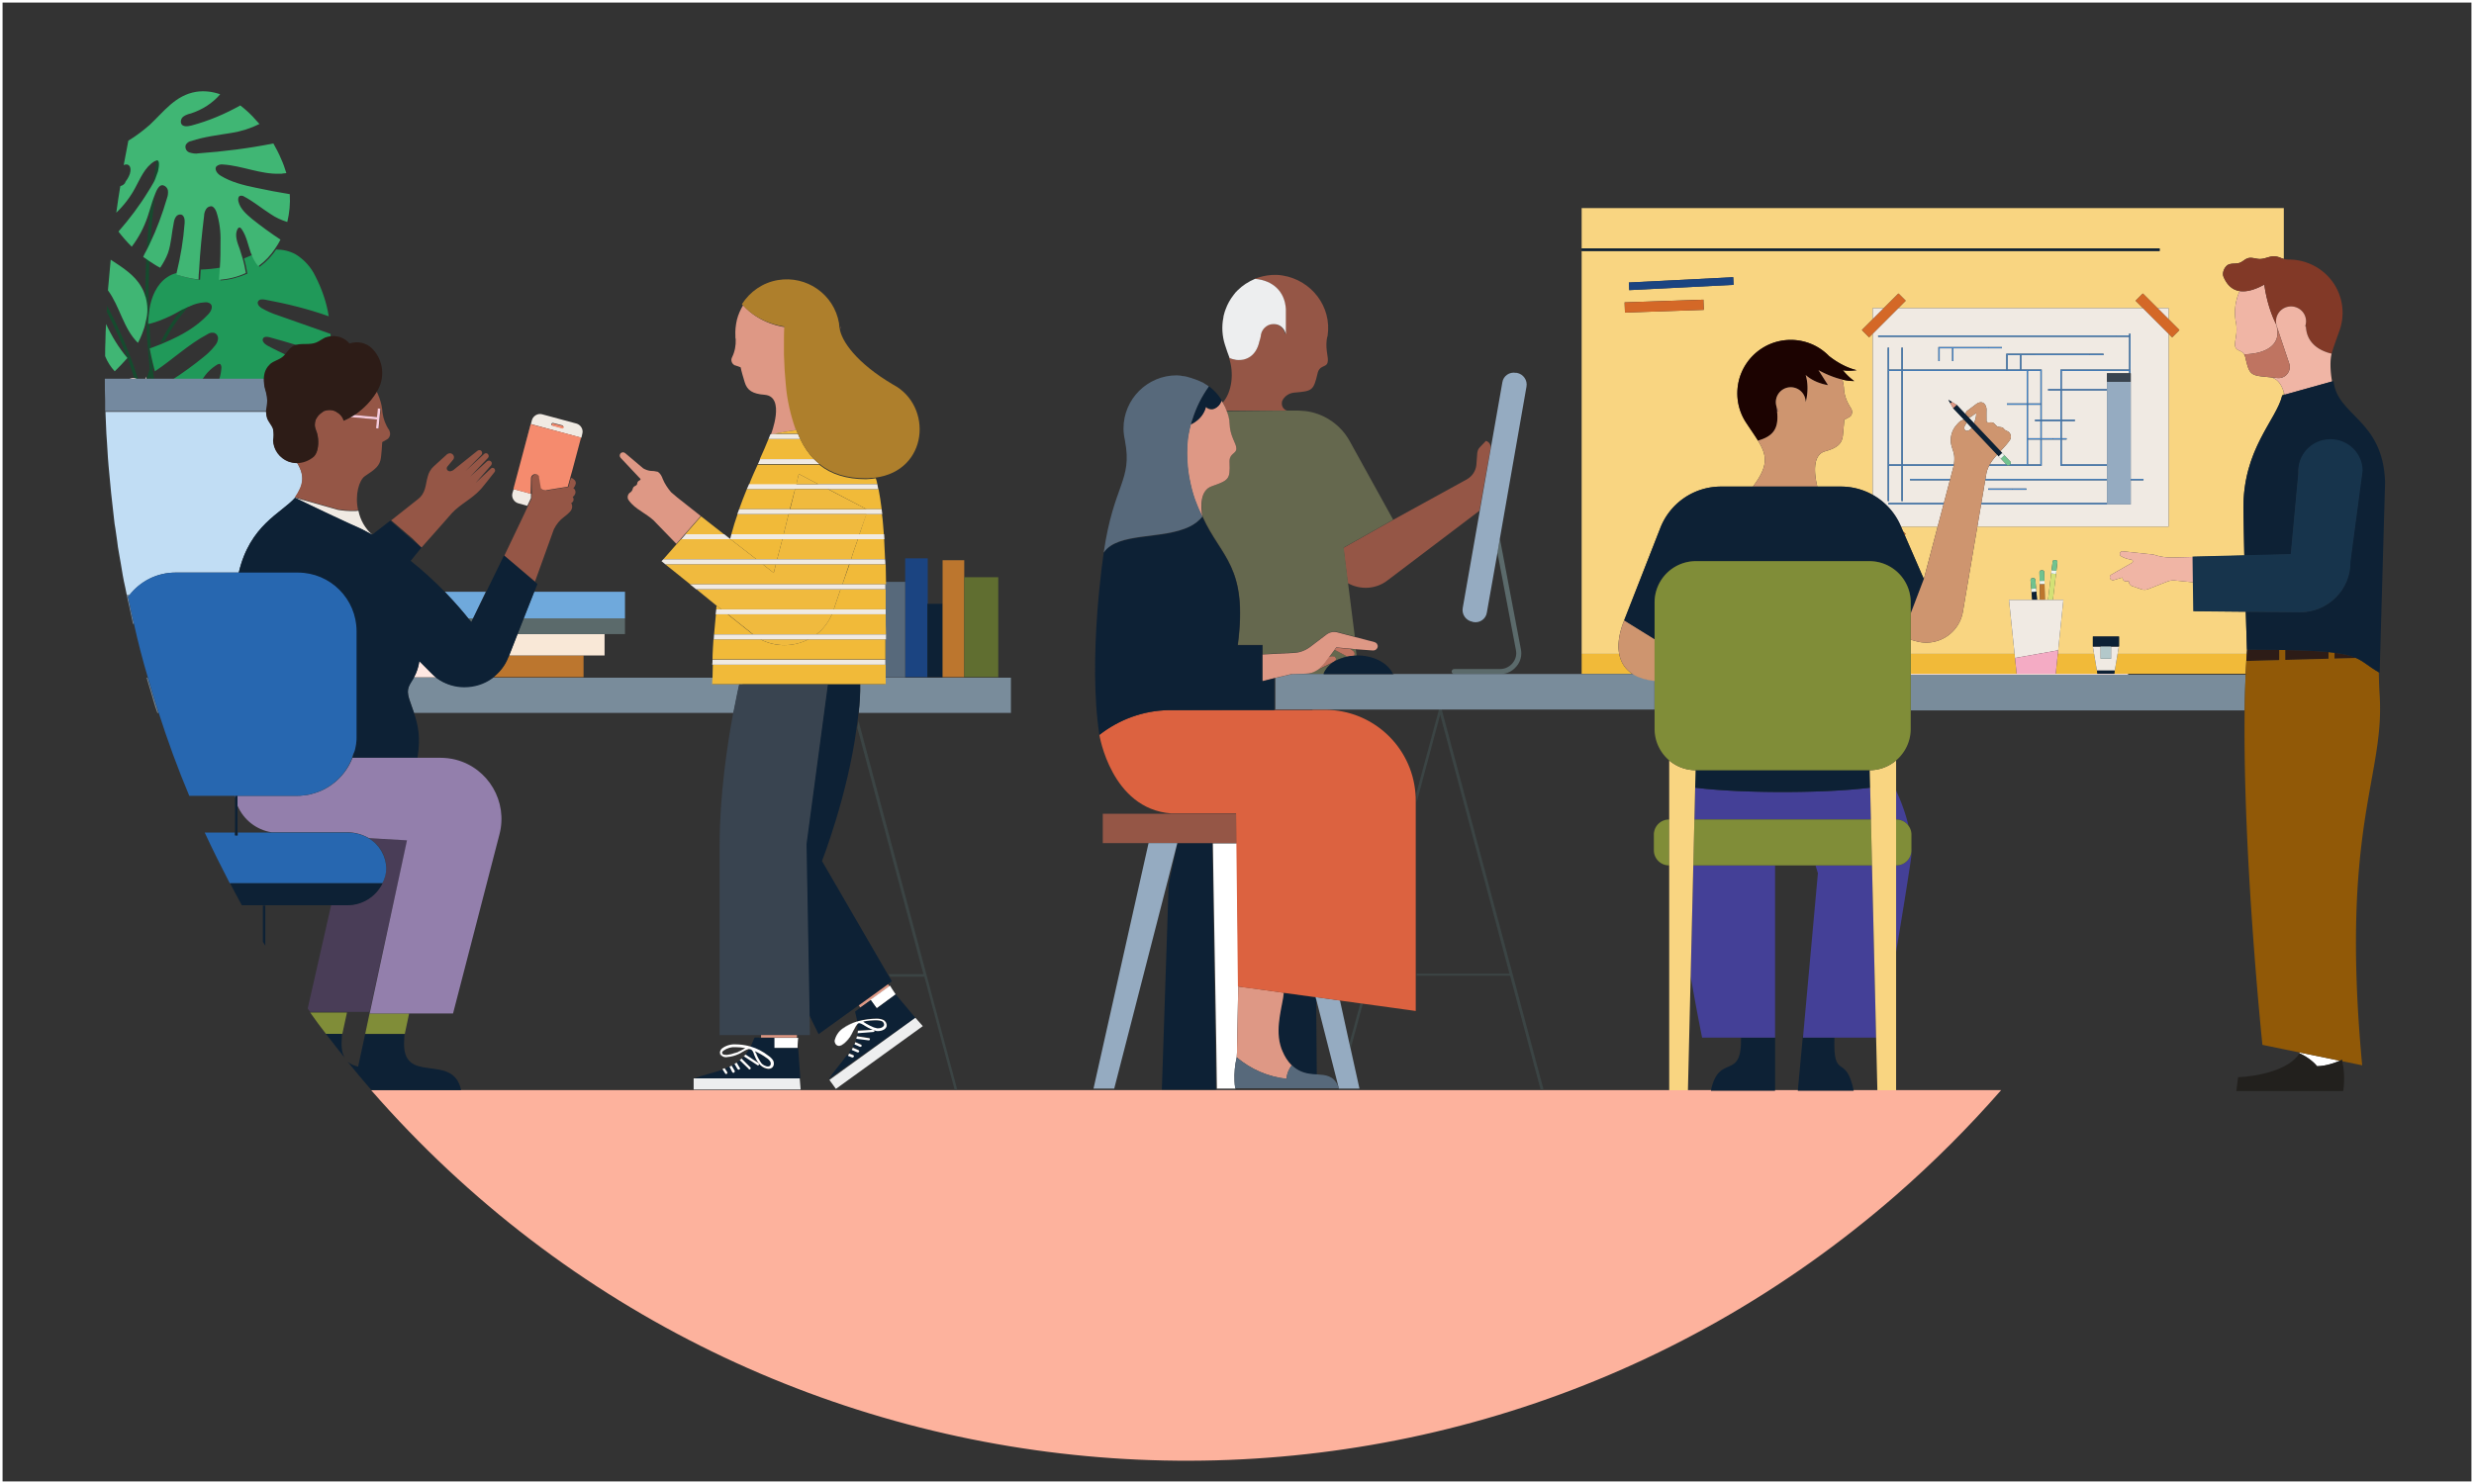 <svg xmlns="http://www.w3.org/2000/svg" viewBox="0 0 800 480">
  <rect x="0" y="0" width="800" height="480" fill="#333333" stroke="none"/>
  <style>
    .st0{fill:none}.st1{fill:#ffe8e2}.st3{fill:#955646}.st4{fill:#edeeef}.st5{fill:#65684e}.st6{fill:#0d2135}.st7{fill:#5b6a6b}.st8{fill:#95abc1}.st9{fill:#3b4444}.st10{fill:#798c9b}.st11{fill:#bf7461}.st12{fill:#de9885}.st13{fill:#fff}.st14{fill:#57697b}.st16{fill:#154b2e}.st18{fill:#40b674}.st19{fill:#74899f}.st20{fill:#c1ddf4}.st21{fill:#1b4481}.st22{fill:#bc762e}.st24{fill:#6fa9dc}.st26{fill:#f1ba39}.st27{fill:#f0eae3}.st29{fill:#394450}.st30{fill:#f0ba3e}.st31{fill:#808d38}.st34{fill:#2d1c17}.st35{fill:#937fac}.st36{fill:#f58b6e}.st37{fill:#2767b0}.st39{fill:#f9d581}.st40{fill:#d46827}.st42{fill:#71c28f}.st44{fill:#edf6f2}.st46{fill:#4684c4}.st47{fill:#ce956f}.st49{fill:#444097}.st50{fill:#915907}.st52{fill:#f0b5a5}
  </style>
  <g id="Layer_1">
    <path class="st0" d="M431 212.3h.3c.4.1.6.4.7.7-.1-.5-.5-.8-1-.7zM432 213v0zM114.7 242.8c-.1.3-.1.6-.2.9 0-.3.1-.6.2-.9zM96.2 257.4c.6 0 1.1 0 1.7-.1-.6.1-1.1.1-1.7.1zM100.4 256.9c.1 0 .2-.1.3-.1 0 .1-.1.1-.3.1zM425.8 216.8l5.4-2.6-5.4 2.6c.1 0 .1 0 0 0-1.1.7-2.4 1-3.7 1.1l-4.1.1h-.4l-5.5 1.3-4 1v-8.6l9.8-.5c2 0 4-.6 5.6-1.9l5.4-4.1c.2-.2.5-.3.7-.4-.3.1-.5.3-.8.4l-5.4 4.1c-1.6 1.2-3.6 1.9-5.6 1.9l-9.7.5v8.7l4-1 5.5-1.3h.7l3.7-.1c1.4-.1 2.7-.5 3.8-1.2zM98.7 257.2c.3 0 .5-.1.8-.1-.3.1-.6.1-.8.1zM115 240.9c0 .4-.1.7-.2 1.1.1-.4.2-.7.2-1.1zM407.2 110.6c-1 4.4-4.2 6.2-7.5 5.8 3.3.4 6.5-1.4 7.5-5.8.2-.6.3-1.3.4-1.9h-.1c-.1.6-.2 1.2-.3 1.9zM124.9 280.8c0-.1 0-.1 0 0-.1-3.9-2.2-7.6-5.5-9.5-2.1-1.3-4.5-1.9-6.9-1.9 2.4 0 4.8.7 6.9 1.9 3.4 1.9 5.5 5.5 5.5 9.5zM412.7 104.9c-.6-.1-1.2-.1-1.7 0 2.2-.4 4.3 1.1 4.7 3.3v-.3c-.4-1.5-1.6-2.6-3-3zM115.2 238.4c0 .6 0 1.2-.1 1.8.1-.5.1-1.1.1-1.8zM239.6 339.7c.3-.2.6-.3.9-.5.2-.1.3-.2.5-.3-1-.2-2.1-.3-3.2-.3-1.4-.1-2.7.3-3.8 1.1-.2.2-.4.4-.5.7 0 .2.1.4.3.5.1 0 .1.1.2.1.3.1.7.2 1.1.1.8-.1 1.7-.3 2.5-.6.3-.1.5-.2.8-.3.4 0 .8-.3 1.2-.5zM182.2 137.9s.1.1.1.2c-.1-.1-.1-.1-.1-.2zM48.4 122.5h.4c0-.3-.1-.6-.1-.9l-.3.9zM71.5 118.8c0-.5-.1-1.1-.6-1.3-.2 0-.5 0-.7.2-1.9 1.2-3.6 2.8-4.8 4.7v.1h-9.6c3.4-2.2 6.7-4.6 9.9-7.2 1.4-1.1 2.7-2.3 3.8-3.8.5-.6.8-1.3.9-2.1.1-.8-.4-1.6-1.1-1.9-.8-.2-1.6 0-2.3.4-6.1 3.2-11.2 8.1-17 12-.1-.4-.2-.7-.3-1.1-.2-.5-.3-1.1-.4-1.6-.4-1.6-.7-3.1-1-4.7l.6-.2c1-.4 2.1-.8 3.1-1.2l1.4-.6c5.1-2.2 10-4.9 13.8-9 .9-.9 1.7-2.5.8-3.4-.6-.5-1.3-.6-2-.5-1.6.2-3.2.6-4.6 1.2-.1 0-.2.1-.2.1-3.2 3.5-5.8 7.4-8 11.6l-1.4.5c1.9-4 4.3-7.7 7.1-11.1L55 102c-2.1 1-4.3 1.9-6.6 2.5h-.2c.1 2.5.3 5.1.5 7.7l-.6.2c.3 1.6.6 3.1 1 4.7.1.5.3 1.1.4 1.6l-.2.6c.1 1 .2 2 .4 3h35.6-14.6c.4-1 .7-2.2.8-3.5zM141.2 219.2h-.2c2.7 2 5.9 2.9 9.1 2.9-3.1-.1-6.2-1-8.9-2.9-.6-.5-1.3-1.1-1.9-1.7l-3.8-3.8 3.7 3.8c.7.6 1.3 1.2 2 1.7zM104.5 133.2c-.1 0-.1 0-.1.1l.1-.1c-.1 0 0 0 0 0zM122.2 132.1l-.2 2.8zM108.8 133.2c.1 0 0 0 0 0-.1 0 0 0 0 0zM51.5 52.7v.5c0 .7-.2 1.4-.3 2.1l.3-2.1c-.1.7-.2 1.3-.4 2.1s-.5 1.7-.9 2.5c.4-.8.7-1.6.9-2.5.2-.7.3-1.4.3-2.1.1-.1.1-.3.1-.5.1-.2 0-.5-.1-.7-.2-.2-.4-.3-.6-.2.2 0 .5 0 .6.2 0 .3.1.5.1.7zM70 68.7c-.3-.8-.8-1.7-1.6-1.9-.7-.1-1.4.3-1.8 1-.3.6-.5 1.3-.6 2.1-.8 5.7-1.3 11.5-1.6 17.3-.1 1.1-.2 2.2-.2 3.3h.1c0-1.1.1-2.2.2-3.3 2.2-.1 4.5-.3 6.7-.7.2-2.7.2-5.4.2-8 0-3.4-.4-6.7-1.4-9.8zM121.9 135.7l-4.3-.4 4.3.4-.3 2.8.8.1-.8-.1zM78.2 74.3c-.2-.3-.5-.7-.9-.6-.2.1-.4.3-.5.5-1 1.9-.1 4.3.7 6.4.3.9.6 1.9.9 2.9.5 1.6.8 3.3 1.1 4.9-.3-1.7-.6-3.3-1.1-4.9.9-.4 1.9-.8 2.8-1.2l-.2-.4c-.7-2.6-1.3-5.4-2.8-7.6zM85 109.3c-.6.9.5 1.9 1.4 2.4l6 3c.7-.8 1.3-1.8 2.2-2.4.5-.3 1-.5 1.5-.7-3-.9-6-1.8-9-2.6-.8-.2-1.7-.3-2.1.3zM258.3 153.3l6.3 3.3zM271.8 190.6l-2.2 6.5 2.2-6.5zM275.2 180.9l.7-2.2zM267.7 221.4l-7 51.6zM277.2 235.3c-2.9 21.9-11.2 43.1-11.2 43.1l21.3 36.7h11.3l-21.4-79.8zM174.4 154.4c-.1-.2-.2-.4-.3-.5.2.2.3.4.3.7l.6 3.5-.6-3.5v-.2zM181.7 138.5l-3.1-.8h-.1c-.1 0-.2-.1-.2-.2.1.1.1.2.3.2l3.1.8h.1c.1 0 .2-.1.3-.1-.1.1-.2.1-.3.1h-.1zM182.2 138.3v-.1.1zM173.9 153.7c.1 0 .1 0 0 0 .1 0 .1 0 0 0zM116 133.2zM182.1 137.8zM87.9 269.3c-4.9-.8-9.1-4.1-11-8.6v8.6h11zM379.5 263.1zM399.2 349.6zM439.9 324.5h-.1l-6.5-.9 3.1 13.7zM432.7 351.3c.1.2.2.5.3.7l-.2-.9-7.1-27.9-.1-.2.2 24.5c2.8.2 5.4.3 6.9 3.8zM41.6 195.8l-.4-1.8"/>
    <path class="st1" d="M47.2 121.8c-.1.2-.1.5-.2.8h.3c0-.3-.1-.6-.1-.8z"/>
    <path d="M530.4 352.6H120c126.9 145.5 347.8 160.7 493.3 33.8 12-10.5 23.3-21.8 33.8-33.8H530.4z" fill="#fdb29d"/>
    <path class="st3" d="M416.8 132.9c-1.3 0-2.3-1.1-2.3-2.3 0-.3 0-.5.1-.8v-.1c.7-1.5 2.1-2.5 3.8-2.7 5.9-.5 6.3-.6 7.6-6 .6-3.1 2.9-2 3.3-3.8.4-1.6-.7-3.7-.3-7.2.1-.5.1-.9.3-1.4 1.4-9.4-5.2-18-14.6-19.5-4.7-.8-9 1.1-9 1.1h.1c5.7.5 9.6 4.1 9.9 9.8v8.1c0-.1-.1-.2-.1-.3v.3c-.4-2.2-2.5-3.7-4.7-3.3-1.5.3-2.8 1.5-3.2 3.1-.1.2-.1.4-.1.7h-.1c-.1.7-.2 1.3-.3 1.9-1 4.4-4.2 6.2-7.6 5.8-.4-.1-.9-.1-1.3-.3l-.9-.3c1.7 4.9 1 11.1-2 14.5.5.8.9 1.7 1.2 2.6h20.2v.1zM439.4 174.4l-5 2.8 1.4 11.4c4.1 2.3 9.2 2 12.9-.9l29.7-22.5L482 145c.2-1.1-.5-2.1-1.5-2.4l-2 2.1c-.5.5-.7 1.1-.8 1.8l-.3 3.9c-.2 1.9-1.3 3.6-3 4.6l-24 13.2-11 6.2z"/>
    <path class="st4" d="M398.4 116.1c.4.1.9.2 1.3.3 3.4.4 6.5-1.4 7.5-5.8.2-.6.5-1.9.5-1.9 0-.2 0-.4.1-.7.4-1.6 1.7-2.8 3.2-3.1.6-.1 1.1-.1 1.7 0 1.5.3 2.6 1.5 3 2.9 0 .1.1.2.1.3V100c-.3-5.7-4.2-9.3-9.9-9.8h-.1c-2.1.9-4 2.1-5.6 3.7-.5.5-.9.9-1.3 1.5-1.1 1.4-2 3-2.6 4.7-.2.5-.4 1.1-.5 1.6-.1.3-.2.7-.2 1-.6 2.9-.4 6 .5 8.8.5 1.6 1 3 1.5 4.3.2.1.5.2.8.3z"/>
    <path class="st5" d="M431 212.3c.5 0 .9.3 1 .7v.4c0 .2-.1.3-.3.4 1.2-.7 2.6-1.2 4-1.4l-2-1.1-2.1-1.1-1.8 2.4 1.2-.2c-.1-.1-.1-.1 0-.1zM431.2 214.2l-5.4 2.6c-1.1.7-2.4 1.1-3.7 1.1l-3.7.1h9.6c.6-1.6 1.7-2.9 3.2-3.8zM438 211.7c0 .1-.1.3-.1.4h.8l-.3-2.1-1.8-.1.9.6c.4.2.6.7.5 1.2zM388.8 167.1s0 .1 0 0c0 .1 0 .1 0 0zM396.7 133c.4 1.2.7 2.5.9 3.8.1 4.4 2.2 6.5 2.2 8.3s-2.5 1.4-2.2 4.5c.2 5.6-.2 5.7-5.8 7.7-3.7 1.3-3.5 6.4-2.9 9.8 6 13.3 14.7 15.9 11.4 41.5h8v3l9.7-.5c2 0 4-.6 5.6-1.9l5.4-4.1c.2-.2.5-.3.8-.4.8-.4 1.7-.5 2.6-.3l5.7 1.5-2.2-17.4-1.4-11.4 5-2.8 11-6.2-14.1-25.5c-2.8-5-7.7-8.5-13.3-9.5-.6-.1-1.3-.2-1.9-.2-.4 0-.9-.1-1.3-.1h-3l-20.2.2c0-.1 0 0 0 0z"/>
    <path class="st6" d="M379.5 263.1h.3-.3zM378.7 263.1h.8-.8zM414 338c.2.7.4 1.3.7 2 .7 1.7 1.7 3.2 3 4.6 1.6 1.5 3.6 2.5 5.8 2.8.8.1 1.6.2 2.3.2l-.2-24.5-.1-.5-10.3-1.4c-.2 3.1-3 10.5-1.2 16.8zM400.5 319.1l2.9.4-2.9-.4zM392.1 272.7h-11.4l-2.8 13.4-2.2 66.3h17.5l-1-66.7-.2-13z"/>
    <path class="st7" d="M490.4 215.5c1.3-1.5 1.8-3.6 1.4-5.5l-6.8-35.8-.8 4.5 6 31.6c.3 1.5-.1 3-1.1 4.2s-2.5 1.9-4 1.9h-14.9c-.4 0-.8.4-.8.8s.3.8.8.8h15.1c2 0 3.8-.9 5.1-2.5z"/>
    <path class="st8" d="M485 174.2l8.6-49.1c.4-2.1-1-4.1-3.1-4.5h-.3c-2.1-.4-4.1 1-4.4 3.1L473 196.6c-.4 2.1 1 4.1 3.1 4.5l.3.1c2.1.4 4.1-1 4.4-3.1l3.4-19.2.8-4.7z"/>
    <path class="st9" d="M458.1 315.6h30.2l9.9 36.9h.1l.8-.2-32.9-122.8h-.9l-7.3 27.1c.1.8.1 1.6.1 2.4v.5l7.6-28.3 22.4 83.7h-30v.7zM439.9 324.5l-3.5 12.8.4 1.7 3.9-14.4h-.1z"/>
    <path class="st10" d="M528.5 218.1c-.1 0-.2-.1-.2-.1h-77.7l.1.1h-22.6s0-.1.1-.1H417.9l-5.5 1.3v10.2H535V220c-2.3-.1-4.5-.8-6.5-1.9z"/>
    <path class="st11" d="M425.9 216.7l5.3-2.6.5-.3c.1-.1.2-.3.3-.4v-.4c-.1-.3-.3-.6-.7-.7h-.4l-1.2.2-1.4 1.9-.5.6c-.5.7-1.2 1.3-1.9 1.7zM437.9 212.1c.1-.1.1-.3.1-.4.1-.5-.1-.9-.5-1.2l-.9-.6-4.5-.4-.5.7 2.1 1.1 2 1.1c.7-.2 1.4-.3 2.2-.3z"/>
    <path class="st12" d="M429.7 204.8c-.3.1-.5.3-.7.4l-5.4 4.1c-1.6 1.2-3.6 1.9-5.6 1.9l-9.8.5v8.6l4-1 5.5-1.3h.4l4.1-.1c1.3 0 2.6-.4 3.7-1.1.8-.5 1.4-1.1 2-1.8l.5-.6 1.4-1.9 1.8-2.4.5-.7 4.5.4 1.9.2 5.5.4c.5 0 1-.2 1.3-.7.4-.6.2-1.4-.4-1.8-.1-.1-.3-.1-.4-.2L438 206l-5.7-1.5c-.9-.2-1.8-.1-2.6.3z"/>
    <path class="st3" d="M399.9 272.7l-.1-9.5h-43.2v9.5h35.5z"/>
    <path class="st13" d="M399.2 349.6c-.1-2.5.1-5 .7-7.5l.1-1.6v-.9l.4-20.4h.1l-.5-46.4h-7.8l.2 12.9.9 52.3.2 14.1h6c-.2-.9-.3-1.7-.3-2.5z"/>
    <path class="st8" d="M433.3 323.6l-7.9-1.1.1.5.1.2 7.1 27.9.2.9v.1h6.7l-2.9-13.1-.4-1.7-3-13.7zM353.6 352.1h6.7l17.6-68.4 2.8-11h-9.3z"/>
    <path class="st12" d="M416.1 349s-.3-1.8 1.6-4.4c-1.3-1.3-2.3-2.9-3-4.6-.3-.6-.5-1.3-.7-2-1.7-6.2 1-13.7 1.1-16.9l-7.9-1.1-6.7-.9h-.1l-.4 20.4v.9l-.1 1.6c4.6 3.9 10.2 6.3 16.2 7z"/>
    <path class="st14" d="M432.7 351.3c-1.5-3.5-4.1-3.6-6.9-3.8-.8 0-1.5-.1-2.3-.2-2.2-.3-4.2-1.2-5.8-2.8-1.9 2.7-1.6 4.4-1.6 4.4-6-.6-11.6-3-16.2-6.9-.6 2.5-.8 5-.7 7.5 0 .8.1 1.6.2 2.5H433v-.1c-.1-.1-.2-.4-.3-.6z"/>
    <path d="M377.8 229.7c-8.1.2-15.9 3-22.3 8 0 0 3.8 23.9 23.2 25.4h21l.1 9.6.5 46.4 2.9.4 3.8.5 7.9 1.1 10.3 1.4 7.9 1.1 6.5.9.8.1 17.4 2.4v-68c0-.8 0-1.6-.1-2.4-1.2-15.2-13.9-27-29.2-27H399.6l-21.8.1z" fill="#dc6240"/>
    <path class="st12" d="M388.8 167.1c-.6-3.4-.7-8.5 3-9.8 5.6-2 6-2.2 5.8-7.7-.2-3.1 2.2-2.7 2.2-4.5s-2.1-3.9-2.2-8.3c-.1-1.3-.4-2.6-.9-3.8-.3-.9-.7-1.8-1.2-2.6-.2-.3-.3-.5-.5-.8l-.2.4c-.4 1-1.1 1.7-2.1 2.2-1 .4-2.1.2-2.8-.6-.5 2.1-1.8 3.8-3.6 5-.4.3-.8.5-1.3.7-.3 1-.5 2.1-.7 3.1-.1.4-.1.8-.2 1.2-.1.7-.2 1.4-.2 2.1-.3 3.9 0 7.9.8 11.7.4 2 .9 4 1.6 6 .7 2 1.5 3.9 2.5 5.7z"/>
    <path class="st0" d="M385 122.1h.1"/>
    <path class="st6" d="M408.2 220.4v-11.7h-8c3.4-25.6-5.4-28.2-11.4-41.5-1.1 1.3-2.6 2.4-4.2 3.2-8.8 4.4-23.2 1.7-27.7 8.4 0 0-5.2 34-1.4 58.9 6.4-5 14.2-7.9 22.3-8h46.6v-.1h-12.3v-10.2l-3.9 1z"/>
    <path class="st0" d="M385.1 122.1l.1.1"/>
    <path class="st6" d="M385.6 135.6c-.2.5-.3 1.1-.5 1.6.4-.2.9-.4 1.3-.7 1.8-1.2 3.1-2.9 3.6-5 .7.7 1.9 1 2.8.6s1.7-1.2 2.1-2.2l.2-.4c-1.1-1.8-2.5-3.3-4.2-4.6-2.4 3.3-4.2 6.9-5.3 10.7z"/>
    <path class="st14" d="M388.8 167.1c-.9-1.9-1.7-3.8-2.4-5.7-.7-2-1.2-4-1.6-6-.8-3.8-1-7.8-.8-11.7.1-.7.1-1.4.2-2.1.1-.4.1-.8.2-1.2.2-1 .4-2.1.7-3.1.1-.6.3-1.1.5-1.7 1.2-3.8 3-7.4 5.3-10.6-.4-.3-.8-.6-1.2-.8l-.3-.2c-.3-.2-.6-.4-1-.5l-.4-.2-1-.4-.5-.2c-.4-.1-.8-.3-1.2-.4l-.2-.1h-.1l-.7-.2-.7-.2-.5-.1-.9-.1-.4-.1c-.4 0-.9-.1-1.3-.1-9.5 0-17.2 7.7-17.2 17.2 0 1.3.2 2.7.5 4v.1c2.4 12.8-3.7 13.9-6.9 36 4.6-6.7 19-4.1 27.8-8.4 1.5-.7 2.9-1.8 4.1-3.2z"/>
    <path class="st6" d="M437.9 212.1c-.7 0-1.5.1-2.2.3-1.4.3-2.7.8-4 1.4l-.5.3c-1.4.9-2.6 2.3-3.2 3.8 0 0 0 .1-.1.1h22.6l-.1-.1c-1.9-3.9-6.9-6-11.8-5.9-.2.1-.4.1-.7.1z"/>
    <path class="st1" d="M51.5 53.3c-.1.7-.2 1.3-.3 2.1l.3-2.1zM34 115.2zM34 115.1c0-1.7.1-3.3.1-5 0 1.7-.1 3.4-.1 5z"/>
    <path class="st16" d="M48.7 121.7c0 .3.1.6.1.9h1c-.1-1-.3-2-.4-3l.2-.6c-.2-.5-.3-1.1-.4-1.6-.4-1.6-.7-3.1-1-4.7l.6-.2c-.2-2.6-.4-5.2-.5-7.7-.1 0-.3.1-.4.1h-.2c0-1.5.2-3 .4-4.5v-.2c-.1-5.5 0-10.8.2-15.9l-1-.7c-.2 3.9-.3 8.1-.3 12.3 0 .1.1.2.1.2.7 2.6.7 5.3.2 8 .2 5 .6 10.1 1.1 15.3-.3 1-.7 2.1-1 3.1h1c.1-.3.2-.6.3-.8zM53.2 110.5c2.1-4.2 4.8-8.1 8-11.6-.7.3-1.3.6-2 .9-.1 0-.2.1-.3.1-2.8 3.4-5.2 7.1-7.1 11.1l1.4-.5zM51.1 55.3c.1-.7.3-1.4.4-2.1v-.5c0-.2 0-.5-.2-.7s-.4-.2-.6-.2c-.4 2.1-.7 4.6-1.1 7.3.3-.5.5-.9.7-1.4.3-.7.6-1.5.8-2.4zM50 63.7c-.6 1.5-1 3.1-1.5 4.6-.4 3.9-.8 8.2-1 12.7.4-.8.8-1.5 1.1-2.2.4-5.6.9-10.7 1.4-15.1zM44.6 122.5c-2.6-8.2-5.9-16.1-10-23.6v.9l-.1 1c3.6 6.9 6.6 14.1 9 21.6.2 0 .5.1.7.2l.4-.1z"/>
    <path d="M48.3 104.7h.2c2.3-.6 4.5-1.5 6.6-2.5 1.3-.6 2.6-1.4 3.9-2.1.1 0 .2-.1.3-.1.7-.3 1.3-.7 2-.9.1 0 .2-.1.2-.1 1.5-.7 3-1.1 4.6-1.2.7-.1 1.4 0 2 .5.9.9.1 2.5-.8 3.4-3.8 4.1-8.7 6.8-13.8 9l-1.4.6c-1 .4-2.1.8-3.1 1.2l-.6.2c.3 1.6.6 3.1 1 4.7.1.5.3 1.1.4 1.6.1.3.2.7.3 1.1 5.7-3.8 10.8-8.7 17-12 .7-.5 1.5-.6 2.3-.4.7.3 1.2 1.1 1.1 1.9s-.4 1.5-.9 2.1c-1.1 1.4-2.4 2.7-3.8 3.8-3.2 2.6-6.5 5-9.9 7.2h9.6v-.1c1.2-1.9 2.8-3.5 4.8-4.7.2-.1.4-.2.7-.2.5.1.6.8.6 1.3-.1 1.2-.3 2.5-.7 3.6h14.7c0-.3 0-.6.1-.9.2-1.5.9-2.8 2-3.8 1.2-1 2.8-1.4 4-2.3.3-.3.6-.5.8-.8-2-1-4-1.9-6-3-.9-.5-2-1.5-1.4-2.4.4-.6 1.4-.5 2.1-.3 3 .8 6 1.7 9 2.6 2-.5 4.3.1 6.3-.7 1-.4 1.9-1.1 2.9-1.6.5-.2 1-.3 1.5-.4v-1c-5.7-2-11.3-4-17-6-1.9-.6-3.7-1.4-5.4-2.4-.8-.5-1.5-1.5-1-2.2s1.3-.6 2.1-.5c7 1.3 14 3 20.7 5.4-.7-4.5-2.2-8.8-4.3-12.9-1.4-3-3.7-5.5-6.5-7.2-1.9-1-4-1.5-6.2-1.5-1.4 2.1-3.1 3.9-5.1 5.4l-.3.2c-.9-1.2-1.7-2.5-2.2-3.9-1 .4-1.9.8-2.8 1.2.5 1.6.8 3.3 1.1 4.9-2.8 1.2-5.7 2-8.7 2.2l.3-4.2c-2.2.4-4.4.6-6.7.7-.1 1.1-.1 2.2-.2 3.3h-.1c-2.4-.3-4.8-.8-7.1-1.6.1-.2.1-.4.1-.6v-.1c-1.5.3-2.6.8-3.6 1.5-3.3 2.2-5.1 6.4-5.7 10.4v.2c-.2 1.5-.4 2.9-.4 4.4.1.1.2 0 .4 0z" fill="#209959"/>
    <path class="st18" d="M57.1 88.8c2.3.8 4.7 1.3 7.1 1.6 0-1.1.1-2.2.2-3.3.3-5.8.9-11.5 1.6-17.3 0-.7.2-1.4.6-2.1s1.1-1 1.8-1c.8.2 1.3 1.1 1.6 1.9 1 3.1 1.4 6.4 1.3 9.7 0 2.7 0 5.4-.2 8l-.3 4.2c3-.2 6-.9 8.7-2.2-.3-1.7-.6-3.3-1.1-4.9-.3-1-.6-1.9-.9-2.9-.8-2.1-1.7-4.5-.7-6.4.1-.2.3-.4.5-.5.4-.1.7.3.9.6 1.5 2.2 2 5 2.9 7.6l.2.4c.5 1.4 1.2 2.7 2.2 3.9l.3-.2c2-1.5 3.7-3.3 5.1-5.4.7-1 1.3-2 1.8-3-3.2-2.1-6.2-4.3-9.1-6.6-1.9-1.6-3.9-3.3-4.5-5.7-.2-.7-.1-1.8.7-1.9.4 0 .7 0 1 .2 3.1 1.6 5.8 3.9 8.8 5.8 1.6 1.1 3.4 1.9 5.3 2.5.7-2.9 1-6 .8-9-3.7-.6-7.4-1.3-11.1-2.1-3.9-.8-7.9-1.8-11.3-3.9-1-.6-2-1.9-1.4-2.9.6-.6 1.4-.8 2.2-.7 6.2.4 12.1 3.2 18.4 3 .4 0 .7 0 1.1-.1l1-.1c-.5-1.6-1-3.1-1.7-4.6-.7-1.7-1.6-3.4-2.5-5-8 1.6-16.1 2.6-24.2 3.2-1 .2-2 0-3-.3-1-.4-1.5-1.5-1.1-2.5.4-.6 1-1.1 1.8-1.2 4.2-1.4 8.6-1.9 12.9-2.6 3.2-.5 6.3-1.5 9.1-2.9l-1.1-1.2c-1.5-1.8-3.3-3.4-5.1-4.8-5 2.8-10.2 5-15.8 6.5-1.2.3-2.8.5-3.3-.6-.3-.8 0-1.8.7-2.3s1.5-.8 2.4-1c3.7-1.2 7-3.3 9.5-6.2-2.5-.9-5.2-1.2-7.8-.8-6.7 1.1-10.4 6.4-15 10.7-2.2 1.9-4.4 3.6-6.9 5.1-.5 2.6-1 5.3-1.5 7.9.4-.2 1-.3 1.4-.1 1 .5.9 1.9.6 2.9-.4 1.2-1.1 2.3-2 3.2l.7-.7c-.3.8-1 1.3-1.8 1.5-.5 2.9-.9 5.8-1.3 8.6 2.4-2.3 4.5-5 6.1-8 1.7-3.1 3.1-6.7 6.2-8.6.2-.1.4-.2.7-.3.2-.1.5 0 .6.2s.2.4.2.7v.5c0 .7-.2 1.4-.3 2.1-.3.8-.6 1.7-.9 2.5-.2.5-.4.9-.7 1.4-.5.9-1 1.7-1.5 2.5-2.8 4.6-6.1 9-9.7 13.1 1.3 1.7 2.8 3.4 4.3 4.9 2.2-2.9 3.9-6.1 5.1-9.6.2-.6.4-1.3.6-1.9.5-1.5.9-3.1 1.5-4.6.3-.7.5-1.4.8-2 .4-.8 1-1.8 1.9-1.8.9.1 1.6.8 1.8 1.7.1.8 0 1.7-.3 2.5-1.5 5.1-3.3 10-5.6 14.8-.4.8-.7 1.5-1.1 2.2s-.7 1.3-1 2l.9.6 1 .7c1.2.8 2.4 1.6 3.6 2.2 1-1.5 1.9-3.1 2.5-4.7 1.1-3.2 1.2-6.6 1.9-9.9.1-.7.3-1.3.7-1.9s1.1-.8 1.7-.7c1 .3 1.2 1.7 1.1 2.8-.4 5.4-1.3 10.8-2.6 16.1v.1c.1 0 .1.2 0 .4zM37.1 120.1c1.4-1.4 2.8-2.8 4.1-4.3-2.8-3.3-5.1-7.1-6.9-11-.1 1.7-.2 3.5-.2 5.2v.1c-.1 1.7-.1 3.3-.1 5v.1c.7 1.8 1.8 3.5 3.1 4.9zM47.1 96.1c0-.1-.1-.2-.1-.2-.3-1.1-.7-2.1-1.3-3.1-2.2-3.9-6.1-6.3-9.9-8.8l-.9 9.9c3.9 5.3 5 12.4 9.7 17 .5-.9.9-1.8 1.3-2.8.5-1.3 1-2.6 1.2-4 .8-2.7.7-5.4 0-8z"/>
    <path class="st19" d="M41.8 192.6H41l.3 1.5.4 1.7c.4 2 .9 4 1.3 6h.3c-.7-2.9-1.3-5.8-1.9-8.7.1-.2.2-.4.4-.5zM85.8 125.9c-.3-1.1-.4-2.2-.4-3.3v-.1H33.9v.2c0 2.3 0 4.6.1 6.9v3.4h52.2c.1-1.2.4-2.4.4-3.5-.1-1.1-.4-2.4-.8-3.6zM116 133.2c.7-.5 1.3-1.1 1.9-1.6-.6.5-1.2 1.1-1.9 1.6zM108.7 133.2c-1.1-.6-2.6-.7-3.9-.2-.1 0-.2.1-.3.2 1.3-.7 2.9-.7 4.2 0z"/>
    <path class="st20" d="M102.5 134.9c.1-.1.1-.2.2-.3 0 .2-.1.2-.2.3zM102.2 135.7c0-.1.1-.1.1-.2-.1 0-.1.1-.1.2zM104.4 133.2c-.5.3-1 .6-1.4 1.1.1-.1.1-.2.2-.2.4-.4.8-.7 1.2-.9zM101.8 137.4zM110 134.1c.6.6 1 1.2 1.2 2 .7-.3 1.5-.7 2.2-1.1l4.3.4-4.3-.4c.4-.2.8-.5 1.2-.7.5-.3 1-.7 1.4-1-.5.3-.9.7-1.4 1-.4.3-.8.5-1.2.7-.7.4-1.4.8-2.2 1.1-.2-.8-.6-1.5-1.2-2-.3-.4-.7-.6-1.1-.8h-.1c.4.1.8.4 1.2.8zM38.4 178.5c.2 1.3.5 2.7.7 4l.6 3.6c.2 1.2.5 2.6.8 3.9.2.8.3 1.7.5 2.5h.9c3.5-4.5 8.9-7.3 14.9-7.3h20.4C80.8 169.8 91 166 95.4 161c0 0 7.7 3.8 15.5 7.4 1.9.9 3.7 1.7 5.5 2.5v-.1c-1.8-.8-3.6-1.6-5.4-2.5L95.6 161h-.1l15.4 7.4c-7.3-3.4-14.5-6.9-15.4-7.4h-.1c2.8-4.1 3.3-7 .7-11.3 2 0 4-.8 5.5-2.1.6-.6 1-1.5 1.2-2.5-.2 1-.6 1.9-1.2 2.5-1.5 1.3-3.5 2-5.5 2.1-1 0-1.9-.1-2.8-.5-2.8-1.1-4.8-3.7-4.9-6.8.2-1.2.2-2.4 0-3.6-.4-1.4-1.6-2.4-2-3.8-.2-.6-.2-1.2-.2-1.8H34.1c0 .8.1 1.6.1 2.4.1 1.6.1 3.2.2 4.7.1 1 .1 1.9.2 2.9.1 1.6.2 3.3.3 4.9.1.8.1 1.7.2 2.5.5 5.9 1.1 11.7 1.8 17.5.1.9.2 1.9.4 2.8l.6 4.2c.1 1.1.3 2.3.5 3.4z"/>
    <path class="st9" d="M287 352.6v-.1l.1-.1h-.9l.7.1v.1zM277.2 235.3l21.4 79.8h-11.3l.5.8h11.1l9.8 36.6h.1l.7-.2-31.9-119.2c-.1.7-.2 1.3-.3 2l-.1.2z"/>
    <path class="st10" d="M286.3 221.3h-8.1c0 3.1-.2 6.2-.5 9.3h49.2v-11.4h-40.6v2.1zM150.1 222.1c-3.2 0-6.4-.9-9.1-2.9h-7.2c-1.3 2.3-2.6 3.3-1.5 6.8.5 1.6 1.1 3.1 1.6 4.6h103.3c1.1-5.7 1.9-9.2 1.9-9.2h1.1v-.1h-9.8v-2.1h-71.1c-2.8 1.9-6 2.9-9.2 2.9zM47.4 219.2l1.8 6c.1.5.3.9.4 1.4.4 1.4.8 2.7 1.3 4h.3c-1.2-3.8-2.4-7.6-3.5-11.4h-.3z"/>
    <path class="st21" d="M292.7 219h7.2v-23.7h.1v-14.7h-7.3v7.5z"/>
    <path class="st14" d="M286.3 215v4.1h6.4v-30.9h-6.3v.9h-.1v1.6h.1v14.6h-.1.1v1.6h-.1v8.1z"/>
    <path class="st6" d="M299.9 219H304.8v-23.7H299.9z"/>
    <path class="st22" d="M311.8 219V181.2h-7V219zM159.4 219h29.3v-7h-24.2l-.2.4c-.9 2.7-2.6 4.9-4.9 6.6z"/>
    <path fill="#f9e8d7" d="M167.3 205.1l-2.7 6.9h30.9v-6.9z"/>
    <path class="st7" d="M169.3 200l-2 5.1h34.8V200z"/>
    <path class="st24" d="M202.1 200v-8.6h-29.4l-3.4 8.6z"/>
    <path fill="#606e30" d="M311.8 186.7h11V219h-11z"/>
    <path class="st1" d="M257.5 139.1v-.1l-7.7 1.4.1-.1z"/>
    <path class="st9" d="M247.8 335.6h.8z"/>
    <path class="st6" d="M278.1 221.3H240v.1h27.6l-7 51.6 1 55.2 3.1 6.3 12.9-9.3 9.4-6.8 1.4-1-.8-1.4-.5-.8-21.3-36.7s8.3-21.2 11.2-43.1v-.1c.1-.7.2-1.3.3-2v-.1c.1-.7.2-1.6.3-2.5.4-3.2.6-6.4.5-9.4z"/>
    <path class="st12" d="M271.8 106.2c0-.2-.1-.5-.1-.7v.4c0 .1 0 .2.1.3zM253.8 114.9v-3.5c0-1.8 0-3.7.1-5.6-.4 0-8.3-1-13.6-7.1-.9 1.5-1.6 3.1-2 4.7-.4 1.7-.6 3.5-.5 5.2v.4c0 .2 0 .5.1.7.1 2-.3 4.1-1.2 5.9-.5 1 0 2.2 1 2.6h.1l1.7.6c.1.8 1.1 4.2 1.3 4.8.8 2.7 2.6 3.8 6.5 4.1 6.8.6 2 12.8 2 12.8l8.5-1.5c-1.6-4.6-2.7-9.4-3.1-14.3-.6-3.1-.8-6.3-.9-9.8z"/>
    <path class="st26" d="M280.2 164.7h4.9c-.3-2.3-.6-4.4-1-6.5h-16.3l12.4 6.5zM257.5 139.1l-7.6 1.2h8.1c-.1-.4-.3-.8-.5-1.2zM246.6 182.5l3.6 2.8.7-2.8zM251.6 174.4h-15.4l8.4 6.5h6.7l1.7-6.5zM272.4 189h14.1v-.9c0-1.9-.1-3.8-.1-5.6h-11.7l-2.3 6.5zM277.9 172.8h7.9c-.2-2.2-.3-4.4-.6-6.5h-5.1l-2.2 6.5zM275.2 180.9h11c-.1-2.2-.2-4.4-.3-6.5h-8.5l-1.5 4.3-.7 2.2zM259.3 148.5h3.9c-1.8-1.9-3.3-4.1-4.4-6.5h-10.3c-.8 2-1.7 4.1-2.8 6.5h13.6zM257.1 158.2h-15.6c-.8 2-1.7 4.2-2.5 6.5h16.4l1.7-6.5zM286.3 206.8h-24.9c-4.9 2.5-10.7 2.5-15.5 0h-15.2c-.1 2.1-.3 4.2-.3 6.5h55.9v-6.5zM258.3 153.3l6.3 3.3h19.1c-.1-.7-.3-1.3-.5-1.9-.5.1-1 .1-1.6.2-.5 0-1.1.1-1.6.1-6.3 0-11.3-1.6-15.1-4.7H245c-.9 2-1.9 4.1-2.8 6.5h15.3l.8-3.5zM231.7 195.9l-.1 1.2h1.7zM235.3 198.7h-3.8c-.2 2.1-.4 4.2-.6 6.5h12.5l-.2-.2-7.9-6.3zM255 166.3h-16.5c-.7 2-1.4 4.2-2 6.5h16.9l1.6-6.5zM230.3 221.3H286.4V215h-55.9c0 1.4-.1 2.8-.1 4.2-.1.7-.1 1.4-.1 2.1zM286.4 198.7H269c-1.1 2.5-2.8 4.8-5 6.5h22.5c-.1-2.2-.1-4.4-.1-6.5zM271.8 190.6l-2.2 6.5h16.8v-6.5h-14.6z"/>
    <path class="st27" d="M258.1 140.4H249.8l-.7.1-.6 1.5h10.3c-.3-.5-.5-1.1-.7-1.6zM255 166.3H285.3l-.2-1.6H239l-.6 1.6h.1zM257.1 158.2H284c-.1-.6-.2-1.1-.3-1.6h-41.5c-.2.5-.5 1.1-.7 1.6h15.6zM265 150.1c-.6-.5-1.2-1-1.8-1.6h-17.4c-.2.5-.5 1.1-.7 1.6H265zM286.3 215v-1.6h-55.9c0 .5 0 1.1-.1 1.6h56z"/>
    <path d="M257.5 139.1c.2.4.3.8.5 1.2.2.6.5 1.1.7 1.6 1.1 2.4 2.6 4.6 4.4 6.5.6.6 1.2 1.1 1.8 1.6 3.9 3.2 8.9 4.7 15.1 4.7.5 0 1.1 0 1.6-.1.5 0 .9-.1 1.4-.1 17.3-2.2 18.7-23.3 5.8-30.1-11.9-7-16.8-14.2-17.3-18.3 0-.1 0-.2-.1-.3v-.4c0-.3-.1-.6-.1-.9-1.6-9.3-10.5-15.5-19.8-13.9-4.8.8-9 3.7-11.6 7.8l.1.1c5.3 6.1 13.3 7.1 13.6 7.1-.1 1.9-.1 3.8-.1 5.6v3.5c.1 3.5.3 6.7.6 9.7.4 4.9 1.5 9.7 3.1 14.3.3.3.3.3.3.4z" fill="#ae7f2c"/>
    <path class="st29" d="M267.7 221.4H239s-.8 3.5-1.9 9.2c-1.9 10-4.4 26.7-4.4 42.7v61.5H261.9l-.1-6.6-1-55.2 6.9-51.6z"/>
    <path class="st30" d="M226.7 167l-5.1 5.8h12.5zM272.4 189l2.2-6.5h-23.7l-.7 2.8-3.6-2.8h-31.5l8.1 6.5zM259.3 158.2h-2.2l-1.6 6.5h24.7l-12.5-6.5zM259.3 166.3H255l-1.6 6.5h24.5l2.3-6.5zM258.3 153.3l-.8 3.3h7.1zM245.9 206.8c4.9 2.5 10.7 2.5 15.5 0h-15.5zM236.2 174.4h-16l-5.7 6.5h30.1zM269 198.7H235.4l7.9 6.3.2.2H264c2.2-1.7 3.9-3.9 5-6.5zM269.6 197.1l2.2-6.5H225.2l6.5 5.3 1.6 1.2zM253 174.4l-1.7 6.5h23.9l.7-2.2 1.5-4.3h-18.1z"/>
    <path class="st27" d="M250.9 182.5H286.3c0-.6 0-1.1-.1-1.6H214.5l-.6.6 1.2 1h35.8zM251.6 174.4H286c0-.5-.1-1.1-.1-1.6h-49.4c-.1.5-.3 1-.4 1.5l-1.9-1.5h-12.5l-1.4 1.6h31.3zM251.6 206.8h34.9v-1.6h-55.6c0 .5-.1 1.1-.1 1.6H251.6zM251.6 198.7h34.8v-1.6h-54.8c-.1.5-.1 1.1-.2 1.6h20.2zM259.3 190.6h27V189h-63.2l2 1.6h34.2z"/>
    <path class="st12" d="M206.8 155.4c-.3.1-.5.3-.6.5-.2.3-.1.7-.3.9-.2.3-.7.4-1 .7s-.3.9-.6 1.3c-.2.3-.5.5-.8.7-.5.5-.7 1.3-.4 2 .3.5.7 1 1.1 1.4 2.4 2.5 5.8 3.7 8.1 6.4l6.4 6.6 7.9-9-7.6-6-2-1.7c-1.1-1.3-2.1-2.8-2.7-4.3-.3-.9-.8-1.8-1.6-2.3-.8-.2-1.6-.3-2.4-.3-.8-.1-1.6-.4-2.3-.8l-5.8-4.9c-.4-.4-1.1-.4-1.5 0s-.4 1.1 0 1.5l6.4 6.8c.1.2-.1.4-.3.5z"/>
    <path class="st13" d="M239.2 343l.1-.1s-.1 0-.1.1zM234.4 345.6l-.7.3c.2-.1.5-.2.7-.3zM242.1 339.4h.2-.2zM237.9 337.9c1.4 0 2.8.2 4.1.5-1.3-.3-2.7-.5-4.1-.5h-.1c-1.6-.1-3.1.4-4.3 1.3 1.2-.9 2.8-1.4 4.3-1.3h.1zM238.4 340.3c-.3.1-.5.2-.8.3.3 0 .5-.2.8-.3l1.2-.6c-.4.2-.8.5-1.2.6z"/>
    <path class="st13" d="M240.5 339.2c.2-.1.3-.2.5-.3-1-.2-2.1-.3-3.2-.3 1.1 0 2.1.1 3.2.3-.2.1-.3.2-.5.3zM242.3 338.5c.1 0 .3.1.4.1-.2 0-.3-.1-.4-.1zM241 341.1l-.6.6h.1c.2-.2.4-.4.5-.6zM233.7 341.8c-.6-.2-.9-.8-.9-1.4 0-.5.3-.9.7-1.2-.4.3-.7.8-.7 1.3-.1.6.3 1.1.9 1.3.4.2.9.3 1.4.2a10.636 10.636 0 0 1 0 0c-.4 0-.9 0-1.4-.2z"/>
    <path class="st12" d="M277.7 325.2l.5.7 5.7-4.2-5.7 4.2z"/>
    <path class="st13" d="M275.7 338.8c-.1.2-.3.5-.4.7.2-.2.3-.4.4-.7zM274.6 340.8c-.2.2-.3.4-.5.6.2-.2.3-.4.5-.6zM277.3 333.3c0 .3 0 .5-.1.8.1-.3.1-.6.1-.8zM276 333.3c-.2.4-.4.9-.7 1.3-.6 1-1.4 2-2.3 2.8-.4.3-.8.6-1.3.7l-.3.1h.3c.5-.1.9-.4 1.3-.7.9-.8 1.7-1.7 2.3-2.8.3-.5.5-.9.7-1.4.4-.7.8-1.6 1.3-2.1v-.1c-.5.5-1 1.4-1.3 2.2zM270.2 337.6c-.3-.4-.3-1-.2-1.5.5-1.5 1.4-2.8 2.7-3.6 1.3-1 2.8-1.7 4.4-2.2-1.6.5-3.1 1.3-4.4 2.3-1.3.8-2.3 2.1-2.7 3.6-.2.4-.1.9.2 1.4z"/>
    <path class="st12" d="M246.1 335.6h11.6v-.8h-11.6z"/>
    <path class="st13" d="M257.9 339c0-1.5.2-3.3.2-3.3h-7.8v3.3h7.6z"/>
    <path class="st6" d="M246.6 344.3c.6.5 1.9 1.1 2.5.5.3-.4.4-.9.1-1.3-.3-.5-.7-.9-1.2-1.2-1.2-.9-2.4-1.6-3.8-2.2l.3.6.1.1c.3.9.8 1.8 1.3 2.6.1.3.4.6.7.9zM245.2 343.8s0-.1 0 0c-.6-.9-1-1.8-1.4-2.8v-.1c-.2-.6-.5-1.3-1.1-1.5h-.5c-.4.6-.7 1.2-1.2 1.7l4.2 2.7z"/>
    <path class="st6" d="M245.6 335.6H244l-1.3 3c2.1.6 4.1 1.6 5.8 3 .6.4 1.1.9 1.5 1.5.4.7.3 1.7-.3 2.3-.3.3-.8.4-1.3.4-.9-.1-1.7-.4-2.3-1l-.6-.6c0 .1 0 .1-.1.2s-.2.2-.3.2-.2 0-.2-.1l-4.3-2.8c-.2.3-.5.5-.7.7l2.8 2.8c.2.2.2.4 0 .6-.1.1-.2.1-.3.1s-.2 0-.3-.1l-2.9-2.8c-.3.3-.6.5-1 .7l1 1.7c.1.2 0 .4-.1.5-.1 0-.1.1-.2.1s-.3-.1-.3-.2l-1-1.7c-.3.2-.7.4-1 .6l1 1.7v.1c0 .2-.1.3-.2.4-.1 0-.1.1-.2.1s-.3-.1-.4-.2l-1-1.8c-.4.2-.9.4-1.3.6l.8 1.2c.1.2.1.4-.1.6-.1 0-.1.1-.2.1s-.3-.1-.3-.2l-.8-1.4c-3.1 1.1-6.5 1.8-9.4 2.9h34.3l.3 3.6-.3-3.6-.7-9.8h-7.7v-3.3h-4.8v-.1z"/>
    <path class="st13" d="M244.9 344.5c.1 0 .1.1.2.1s.3-.1.3-.2 0-.1.1-.2c-.1-.1-.2-.3-.3-.4l-4.1-2.7c-.2.2-.3.4-.5.6l4.3 2.8zM242.3 345.9c.1 0 .2 0 .3-.1.2-.2.2-.4 0-.6l-2.8-2.8c-.2.1-.3.3-.5.4l-.1.1 2.9 2.8c0 .2.1.2.2.2zM238.9 346c.1 0 .1 0 .2-.1.2-.1.3-.4.1-.5l-1-1.7c-.2.1-.4.3-.7.4l1 1.7c.1.1.3.2.4.2zM236.8 346.8c.1.1.2.2.4.2.1 0 .1 0 .2-.1s.2-.2.2-.4v-.1l-1-1.7c-.2.1-.5.2-.7.3l.9 1.8zM234.5 347.2c.1.1.2.2.3.2s.1 0 .2-.1c.2-.1.2-.4.1-.6l-.8-1.2c-.2.1-.5.2-.7.3l.9 1.4z"/>
    <path class="st4" d="M245.1 348.8h-20.8v3.6H258.9l-.3-3.6z"/>
    <path class="st13" d="M242.7 339.4c.6.2.9.9 1.1 1.5v.1c.4 1 .8 1.9 1.4 2.7.1.2.2.3.3.4.2.2.3.4.6.6.7.6 1.5.9 2.3 1 .5 0 .9-.1 1.3-.4.6-.6.7-1.5.3-2.3-.4-.6-.9-1.1-1.5-1.5-1.8-1.4-3.7-2.4-5.8-3-.1 0-.3-.1-.4-.1-.1 0-.2 0-.3-.1-1.3-.3-2.7-.5-4.1-.5h-.1c-1.5-.1-3.1.4-4.3 1.3-.4.3-.6.8-.7 1.2 0 .6.4 1.1.9 1.4.5.2 1 .3 1.5.2 1.2-.1 2.4-.4 3.5-.9.4-.2.9-.4 1.3-.7.6-.4 1.4-.8 2.1-1h.2c.1.1.3.1.4.1zm3.1 3.9c-.5-.8-1-1.7-1.3-2.6l-.1-.1-.3-.6c1.3.6 2.6 1.3 3.8 2.2.5.3.9.7 1.2 1.2.2.4.2 1-.1 1.3-.6.6-1.9 0-2.5-.5-.2-.2-.5-.5-.7-.9zm-8.2-2.7c-.8.3-1.6.5-2.5.6-.4 0-.7 0-1.1-.1-.1 0-.1-.1-.2-.1-.2-.1-.3-.3-.3-.5 0-.3.2-.5.5-.7 1.1-.8 2.5-1.2 3.8-1.1 1.1 0 2.1.1 3.2.3-.2.1-.3.2-.5.3-.3.2-.6.3-.9.5l-1.2.6c-.3 0-.5.2-.8.2z"/>
    <path class="st12" d="M277.7 325.2l.5.7 5.7-4.2 3.7-2.7-.4-.6h-.1z"/>
    <path class="st13" d="M283.5 326.1l6-4.4.1-.1c-.9-1.3-1.8-2.8-1.8-2.8l-10.1 7.3 3.8-2.7 2 2.7z"/>
    <path class="st6" d="M270.3 352.2l28.1-20.3-28.1 20.3zM296 329.2l2.3 2.7-2.3-2.7-6.3-7.5-.2.1-6 4.4-1.9-2.7-3.8 2.7-1.3 1 .7 3.1h.2c.1 0 .1-.1.2-.1 1.9-.6 3.9-.8 6-.8.7 0 1.5.1 2.1.4.8.4 1.2 1.2 1.1 2-.3 1.4-2.1 1.7-3.2 1.6-.3 0-.5-.1-.7-.2v.1c0 .2-.1.4-.3.4l-5.2.3c0 .3-.1.7-.2 1l3.9.6c.2 0 .4.2.3.4 0 .2-.2.3-.4.3h-.1l-3.9-.6c-.1.4-.2.8-.4 1.2l1.8.8c.2.1.3.3.2.5-.1.1-.2.2-.4.2h-.2l-1.8-.8c-.2.3-.3.7-.5 1l1.8.8c.2.1.3.3.2.5-.1.1-.2.2-.4.2h-.2l-1.9-.8c-.2.4-.5.8-.7 1.2l1.3.5c.2.1.3.3.2.5-.1.2-.2.3-.4.3h-.2l-1.5-.6c-1.9 2.7-4.2 5.2-5.9 7.8l28-19.8z"/>
    <path class="st6" d="M282.1 333c-.9-.4-1.8-.8-2.7-1.4l-.1-.1c-.5-.3-1.2-.8-1.8-.6-.1 0-.2.1-.3.2v.1c.1.7.1 1.4 0 2l4.9-.2zM285.9 331.6c0-.5-.2-.9-.7-1.2-.5-.2-1.1-.3-1.7-.3-1.5 0-2.9.1-4.3.4v.1c.2.1.4.3.6.4l.1.1c.8.5 1.7 1 2.6 1.3.4.2.7.3 1.1.3.8 0 2.1-.3 2.3-1.1z"/>
    <path class="st13" d="M282.4 333.8c.2 0 .4-.2.4-.4v-.1c-.2-.1-.4-.1-.6-.2l-4.8.3c0 .3 0 .5-.1.8l5.1-.4zM280.9 336.5c.2 0 .4-.1.4-.3 0-.2-.1-.4-.3-.4l-3.9-.6c-.1.3-.1.5-.2.8l4 .5zM278.2 338.6c.2 0 .3-.1.4-.2.1-.2 0-.4-.2-.5l-1.8-.8c-.1.2-.2.5-.3.7l1.8.8h.1zM277.4 340.4c.2 0 .3-.1.4-.2.1-.2 0-.4-.2-.5l-1.8-.8c-.1.2-.2.4-.4.7l1.9.8h.1zM275.7 342c.2 0 .3-.1.4-.2.1-.2 0-.4-.2-.5l-1.3-.5c-.1.2-.3.4-.4.7l1.5.6v-.1z"/>
    <path class="st4" d="M268.2 349.3l2.1 2.9 28.1-20.3-2.4-2.7z"/>
    <path class="st13" d="M273 337.4c.9-.8 1.7-1.7 2.3-2.8.2-.4.5-.9.7-1.3.4-.8.8-1.7 1.3-2.1.1-.1.2-.2.3-.2.5-.2 1.2.3 1.8.6l.1.1c.8.5 1.7 1 2.7 1.4.2.1.4.1.6.2s.5.1.7.2c1.1.1 2.9-.3 3.2-1.6.1-.8-.3-1.6-1.1-2-.7-.3-1.4-.4-2.1-.4-2 0-4 .3-6 .8-.1 0-.1.1-.2.1h-.2c-1.6.5-3.1 1.3-4.4 2.2-1.3.8-2.3 2.1-2.7 3.6-.2.5-.1 1 .2 1.5.3.4.7.6 1.2.6l.3-.1c.5-.2.9-.5 1.3-.8zm10.6-4.8c-.4-.1-.8-.2-1.1-.3-.9-.4-1.8-.8-2.6-1.3l-.1-.1c-.2-.1-.4-.2-.6-.4v-.1c1.4-.3 2.9-.4 4.3-.4.6 0 1.2.1 1.7.3.4.2.7.7.7 1.2-.2.9-1.5 1.2-2.3 1.1z"/>
    <path class="st1" d="M141.2 219.2c-.7-.5-1.3-1.1-1.9-1.7l-3.7-3.8c-.2 1.9-.8 3.7-1.8 5.4h7.4v.1zM43.6 122.5h.6c-.2-.1-.5-.2-.7-.2-.5-.1-1.1 0-1.6.2h1.7z"/>
    <path class="st7" d="M152.4 201.2l.6-1.2h-1.6c.6.7 1 1.1 1 1.2z"/>
    <path class="st24" d="M153 200l4.1-8.6h-13.3c3.6 3.8 6.3 6.9 7.6 8.6h1.6z"/>
    <path class="st31" d="M105.4 334.4h5.3l1.5-6.9h-11.9c1.6 2.3 3.3 4.6 5.1 6.9z"/>
    <path class="st6" d="M85 304.6c.3.4.5.9.8 1.3v-13H85v11.7zM118.1 334.4l-2.3 10.6c-1.3-.3-2.5-.8-3.4-1.6 2.5 3.1 5.1 6.2 7.7 9.2h29c-2.6-12.6-19.5-1-18.4-16.3 0-.6.1-1.2.1-1.8h-12.7v-.1zM105.4 334.4c2 2.6 4.1 5.3 6.1 7.8-.8-1.3-1.2-3.2-1-6 0-.6.1-1.2.1-1.8h-5.2z"/>
    <path d="M119.4 271.2c3.4 2 5.5 5.6 5.5 9.5 0 1.7-.4 3.4-1.2 4.9-2.1 4.3-6.5 7.1-11.3 7.1h-5.3l-7.6 33.5c.3.4.5.7.8 1.1h19.2l1.4-6.5 10.8-49.1-12.3-.5z" fill="#493d57"/>
    <path class="st31" d="M118.1 334.4h12.8l1.4-6.6h-12.8z"/>
    <path class="st3" d="M116 133.2c-.5.4-.9.7-1.4 1l7.4.7.3-2.8.8.1-.6 6.4-.8-.1.3-2.8-4.3-.4-4.3-.4c-.7.4-1.4.8-2.2 1.1-.2-.8-.6-1.4-1.2-2-.4-.4-.8-.6-1.2-.8 0 0-.1 0-.1-.1-1.3-.7-2.9-.7-4.2 0 0 0-.1 0-.1.1-.4.2-.8.5-1.2.8-.1.1-.1.2-.2.2-.1.1-.2.3-.3.4-.1.1-.1.2-.2.3-.1.2-.2.3-.3.5 0 .1-.1.1-.1.2-.2.5-.3 1.1-.3 1.7 0 .6.1 1.2.4 1.8.7 1.6.9 4 .5 5.9-.2 1-.6 1.9-1.2 2.5-1.5 1.3-3.5 2-5.5 2.1 2.6 4.3 2.1 7.2-.7 11.3h.2l-.2-.1 13.8 3.9c1.7.3 3.3.4 5 .4.6 0 1.1-.1 1.7-.1-1.1-4.9.3-9.7 2.2-11 3.3-2.2 4.9-3.3 5.2-6.1.1-.6.4-4.2.4-4.9l1.6-.9c.9-.6 1.2-1.8.7-2.8v-.1c-1.2-1.7-1.9-3.6-2.2-5.6 0-.3-.1-.7-.1-1v-.1c-.2-1.7-.7-3.4-1.4-5-.1-.3-.3-.6-.4-.9-1.1 1.8-2.4 3.4-3.8 4.8-.7.7-1.3 1.3-2 1.8zM95.5 161c.9.4 8.1 4 15.4 7.4L95.5 161zM95.5 161c-.1 0-.1 0 0 0z"/>
    <path d="M113.3 134.9l4.3.4 4.3.4-.3 2.8.8.1.6-6.4-.8-.1-.3 2.8-7.4-.7c-.4.3-.8.5-1.2.7z" fill="#f8cbdb"/>
    <path class="st34" d="M86.3 135.1c.4 1.4 1.6 2.4 2 3.8.2 1.2.2 2.4 0 3.6.1 3 2.1 5.7 4.9 6.8.9.3 1.9.5 2.8.5 2 0 4-.8 5.5-2.1.6-.6 1-1.5 1.2-2.5.4-1.9.2-4.3-.5-5.9-.2-.6-.4-1.2-.4-1.8 0-.6.1-1.2.3-1.7 0-.1.1-.1.1-.2.1-.2.2-.3.3-.5.1-.1.1-.2.2-.3s.2-.3.3-.4c.4-.4.8-.8 1.3-1.1 0 0 .1 0 .1-.1.1-.1.2-.1.3-.2 1.3-.5 2.8-.5 4 .2 0 0 .1 0 .1.1.4.2.8.5 1.1.8.6.6 1 1.2 1.2 2 .7-.3 1.5-.7 2.2-1.1.4-.2.8-.5 1.2-.7.5-.3 1-.7 1.4-1l.1-.1c.7-.5 1.3-1.1 1.9-1.6 1.5-1.4 2.8-3 3.9-4.8 2.8-4.4 2.3-10.1-1.3-13.9-1.9-2-4.8-2.7-7.5-1.8-1.6-1.9-4-2.7-6.4-2.3-.5.1-1 .2-1.5.4-1 .5-1.9 1.2-2.9 1.6-2 .8-4.3.2-6.3.7-.5.1-1 .3-1.5.7-.9.6-1.5 1.6-2.2 2.4-.3.3-.5.6-.8.8-1.2 1-2.8 1.3-4 2.3-1.1 1-1.8 2.3-2 3.8 0 .3-.1.6-.1.9v.1c0 1.1.1 2.2.4 3.3.4 1.2.6 2.5.7 3.7 0 1.2-.3 2.4-.4 3.5.1.8.1 1.5.3 2.1z"/>
    <path class="st27" d="M109.2 164.9L95.4 161l.2.1 15.3 7.3c1.8.9 3.7 1.7 5.4 2.5.2.1.5.2.7.3 1.2.6 2.3 1.2 3.4 1.8-2.3-2-3.9-4.8-4.5-7.8-.6.1-1.1.1-1.7.1-1.7 0-3.3-.1-5-.4z"/>
    <path class="st6" d="M95.4 161c-4.4 5-14.6 8.7-18.2 24.3h19c10.5 0 19 8.5 19 19v34.2c0 .6 0 1.2-.1 1.8 0 .2-.1.4-.1.7 0 .4-.1.7-.2 1.1-.1.3-.1.6-.2.8-.1.3-.1.6-.2.9l-.3.9c0 .1-.1.3-.1.4h21c1.1-6.9.1-10.8-1.1-14.4-.5-1.5-1.1-3-1.6-4.6-1.1-3.5.2-4.5 1.5-6.8.9-1.7 1.5-3.5 1.8-5.4l3.8 3.8c.6.6 1.2 1.2 1.9 1.7 2.6 1.9 5.7 2.9 8.8 2.9 3.2 0 6.4-.9 9.1-2.9l.2-.2c2.2-1.7 4-4 5-6.6l.2-.4 2.7-6.9 2-5.1 3.4-8.6 1.1-2.7-.8-.7-10-8.6-5.8 11.9-4.2 8.5-.6 1.2c-.1-.1-.4-.5-1-1.2-1.3-1.6-3.9-4.8-7.6-8.6-3.5-3.6-7.1-6.9-11-10l3.5-4.3-3.2-2.7-6.9-6-5.8 4.5h-.1c-1.1-.6-2.3-1.2-3.4-1.8l-.6-.3c-1.8-.8-3.6-1.6-5.5-2.5-7.7-3.5-15.4-7.3-15.4-7.3z"/>
    <path class="st35" d="M100.8 256.8c-.1 0-.2.1-.3.1-.3.1-.7.1-1 .2-.3 0-.5.1-.8.1s-.5.1-.8.1c-.6.1-1.1.1-1.7.1H76.8v3.2c2 4.6 6.1 7.8 11 8.6h24.6c2.4 0 4.8.7 6.9 1.9l12.3.7L121 321l-1.4 6.5-.1.3h27l15-57.9c2.8-10.6-3.6-21.5-14.2-24.2-1.6-.4-3.3-.6-5-.6H114c-2.2 5.7-7.1 10.2-13.2 11.7zM75.9 257.4c0 .3.1.5.2.7v-.7h-.2z"/>
    <path class="st3" d="M173 188.1l6.1-16.9c.8-1.6 1.9-3 3.3-4 .8-.6 1.5-1.2 2.1-1.9.6-.8.7-1.8.2-2.6.7-.3 1-1.1.6-1.8 0-.1-.1-.1-.1-.2.5-.3.8-.8.9-1.4 0-.6-.2-1.1-.7-1.4.4-.4.7-1 .8-1.6 0-.5-.2-.9-.6-1.2-.3-.3-.6-.5-1-.5l-.3 1.1-.5 1.8-6.7 1.1c-.7.3-1.5.1-2-.6l-.6-3.5c0-.3-.2-.5-.3-.7l-.1-.1c-.3-.3-.8-.4-1.2-.2-.6.2-1 .7-1 1.3l.1 5h-.1v1.4l-1.2 2.5-1.2 2.6-6.4 13.4 9.9 8.4zM136.3 177.1l7-7.9 2.8-3.2c2.7-2.9 6.4-4.6 9.1-7.5.8-.8 1.4-1.7 2.1-2.5.9-1.1 1.7-2.2 2.6-3.3.1-.2.2-.3.2-.5s-.1-.4-.2-.6c-.3-.3-.8-.4-1.1-.1l-5 4.7 5-5.7c.3-.4.3-.9 0-1.2-.3-.4-.9-.4-1.3-.1l-5.5 5 5.8-6.1c.3-.3.3-.8 0-1.2s-.9-.4-1.2-.1l-6 5.5 5-5.1c.2-.2.3-.4.3-.7 0-.2-.1-.5-.2-.6-.3-.4-.9-.4-1.3-.1l-7.5 6c-.3.3-.7.5-1.1.6-.4.1-.8 0-1.1-.3s-.3-.8-.1-1.1l1.9-2.3c.2-.2.3-.5.3-.8 0-.7-.6-1.3-1.3-1.3-.3 0-.6.1-.9.3l-4.3 3.9c-1 .9-1.7 2.1-2 3.4-.4 1.3-.5 2.6-.9 3.9-.4 1.4-1.2 2.6-2.3 3.4l-8.6 6.8 6.9 5.9 2.9 2.9z"/>
    <path class="st27" d="M188 141.6l.3-1.3c.4-1.4-.5-2.9-1.9-3.3l-11.1-3c-1.4-.4-2.9.5-3.3 1.9l-3.1 11.8 2.8-10.5h.1l16.2 4.4zm-9.7-4.5c.1-.2.3-.3.5-.3l3.1.8c.1 0 .1.1.1.1l.1.1s0 .1.1.2v.1s0 .1-.1.1v.1c-.1.1-.2.1-.3.1h-.1l-3.1-.8c-.1 0-.2-.1-.3-.2v-.3zM171.7 161.1v-1.4l-5.6-1.5-.4 1.3c-.4 1.4.5 2.9 1.9 3.3l2.9.8 1.2-2.5z"/>
    <path class="st36" d="M171.7 154.7c0-.6.4-1.1 1-1.3.4-.1.9 0 1.2.2l.1.1c.1.1.3.3.3.5v.2l.6 3.5c.5.6 1.3.9 2 .6l6.7-1.1.5-1.8.3-1.1.7-2.5 2.8-10.5h-.1l-16.2-4.3-2.8 10.5-2.8 10.5 5.5 1.5h.1l.1-5zM178.6 137.7l3.2.9h.1c.1 0 .2-.1.3-.1v-.1c0-.1.1-.1.1-.2s0-.1-.1-.2c0 0 0-.1-.1-.1l-.1-.1-3.1-.8c-.2-.1-.4 0-.5.3v.4c0-.1.1-.1.2 0z"/>
    <path class="st37" d="M124.9 280.8c-.1-3.9-2.2-7.6-5.6-9.6-2.1-1.3-4.5-1.9-6.9-1.9H76.9v.9H76v-.9h-9.8c2.6 5.6 5.3 11 8.1 16.4h49.3c.9-1.5 1.3-3.2 1.3-4.9z"/>
    <path class="st6" d="M123.7 285.7H74.4c1.3 2.4 2.5 4.8 3.8 7.1H112.4c4.8 0 9.2-2.8 11.3-7.1zM76 270.2h.8v-12.8H76V269.3z"/>
    <path class="st37" d="M114.7 242.8c.1-.3.1-.5.2-.8.1-.4.1-.7.2-1.1 0-.2.1-.4.1-.7.1-.6.1-1.2.1-1.8v-34.2c0-10.5-8.5-19-19-19H56.7c-6 0-11.4 2.8-14.9 7.3-.1.2-.3.4-.4.5.6 2.9 1.2 5.8 1.9 8.7 1.3 5.9 2.8 11.7 4.5 17.4 1.1 3.8 2.2 7.6 3.5 11.4 2.9 9.1 6.2 18.1 9.9 26.9H96.1c.6 0 1.1 0 1.7-.1.3 0 .5-.1.8-.1s.5-.1.8-.1c.3-.1.7-.1 1-.2.1 0 .2-.1.3-.1 6.1-1.5 11.1-6 13.2-11.8 0-.1.1-.3.1-.4l.3-.9c.2-.3.3-.6.4-.9z"/>
    <g id="Layer_3">
      <path fill="none" stroke="#fff" stroke-width="1.656" stroke-miterlimit="10" d="M0 0h800v480H0z"/>
    </g>
  </g>
  <g id="Layer_2">
    <path class="st0" d="M738.501 126.847v.898l.221-.062c-.066-.28-.139-.56-.22-.836zM688.104 218.242h38.05l.014-.3h-37.98l-.084.3z"/>
    <path class="st1" d="M683.667 217.942h-65.812v.3h70.25c.028-.1.054-.2.083-.3h-4.52z"/>
    <path class="st39" d="M626.57 170.32h-11.86l.687 1.577.832.831-.327.327 6.195 14.224v-.001z"/>
    <path class="st39" d="M511.446 80.379H698.35v.793H511.446v130.332h12.135c-.616-3.262.076-7.079 1.62-10.857l11.701-29.902a21.015 21.015 0 0 1 19.577-13.359h10.35c5.127-6.772 4.577-10.091 1.626-14.884-.998-1.64-2.284-3.447-3.711-5.624a17.163 17.163 0 0 1-2.952-9.657c0-9.54 7.735-17.276 17.276-17.276 4.833 0 9.195 1.98 12.329 5.179l.008.008c4.882 3.876 8.997 4.593 8.997 4.593-2.994.413-4.503 0-4.503 0 1.815 2.276 3.678 3.513 3.678 3.513-1.261.025-2.564-.156-3.818-.453.223.8.38 1.633.47 2.482h.008v.091c.017.354.042.692.083 1.022v.009c.305 2.506 1.377 4.337 2.218 5.69.676 1.072.306 2.449-.627 2.853l-1.566.866c0 .767-.355 4.313-.42 4.964-.273 2.862-1.964 4.148-5.765 5.22-4.456 1.255-3.296 8.198-2.501 11.404h7.645c3.675 0 7.197.959 10.275 2.684v-52.153l-1.17 1.171-2.333-2.333 3.503-3.502v-3.578h3.578l4.74-4.74 2.332 2.333-2.408 2.407h79.175l-2.407-2.407 2.332-2.333 4.74 4.74h3.578v3.578l3.502 3.502-2.332 2.333-1.17-1.17v62.402h-61.84l-4.672 27.524c-1.19 7.007-8.167 11.458-15.022 9.582l-1.85-.507v4.585h33.587l-1.808-17.477h7.509l-.217-2.547-.085-1.012-.238-2.793a.625.625 0 0 1 .57-.676l.31-.026a.625.625 0 0 1 .676.57l.237 2.793.314 3.691h.96l-.128-6.117-.06-2.802a.625.625 0 0 1 .613-.639l.31-.006a.625.625 0 0 1 .639.612l.059 2.802.021 1.015.108 5.135h1.026l1.15-9.565.336-2.783a.625.625 0 0 1 .695-.546l.309.037a.625.625 0 0 1 .546.696l-.335 2.783-.121 1.008-1.007 8.37h3.393l-1.808 17.477h11.735l-.394-2.33h2.518v-.069h-2.518v-3.226h8.458v3.226h-2.59v.068h2.518l-.392 2.331h41.768c.03-.456.061-.909.093-1.359h-.028s-.168-5.02-.38-12.308l-16.55-.162-.117-9.306-6.458-.636a5.847 5.847 0 0 0-2.327.401l-6.138 2.409a3.186 3.186 0 0 1-2.197.047l-2.941-1.01a1.571 1.571 0 0 1-1.025-1.136l-.106-.466-.75.071a1.107 1.107 0 0 1-1.161-.76l-.16-.5-2.754.836a.985.985 0 0 1-1.205-.581.966.966 0 0 1 .425-1.187l6.669-3.816a.538.538 0 0 0-.182-1c-1.014-.174-2.32-.508-3.332-1.14-.778-.486-.358-1.68.558-1.583l9.281.982c.451.047.893.14 1.324.28.974.317 3.225.885 6.474.729l5.9-.16v-.017l16.296-.408c-.115-5.016-.217-10.124-.284-14.87-.277-19.567 10.794-29.145 12.533-36.963l.524-.146v-.898c-.683-2.29-1.927-4.347-4.18-4.79l-.007.002-1.456-.154-.018-.004a29.735 29.735 0 0 1-1.25-.122l-.485-.054c-3.463-.455-3.905-1.325-4.954-5.764-.11-.582-.284-1.021-.492-1.358-.898-1.433-2.477-1.046-2.85-2.469-.413-1.582.8-3.8.294-7.376a9.838 9.838 0 0 0-.208-1.125c.002-.026-.006-.058-.013-.082l.008-.002a16.755 16.755 0 0 1 1.35-9.409c-2.09-.314-3.975-1.622-5.236-4.64-.546-1.303.386-3.449 1.717-3.967 1.114-.429 2.411-.124 3.53-.537.97-.358 1.69-1.212 2.68-1.49 1.244-.36 2.54.267 3.835.266 1.658.01 3.226-1.01 4.879-.856 1.3.125 1.796.564 2.856.827V67.306H511.446v13.073zm14.007 20.72l-.113-3.297 25.48-.877.113 3.297-25.48.877zm1.381-7.255l-.125-2.47 33.749-1.71.125 2.47-33.749 1.71z"/>
    <path class="st26" d="M684.751 211.504l-.927 5.513-.157.925h42.5a285.2 285.2 0 0 1 .352-6.438h-41.768zM678.241 217.942l-.157-.925-.933-5.513h-11.735l-.666 6.438zM652.108 217.942l-.53-5.123-.136-1.315h-33.587v6.438zM523.581 211.504h-12.135v6.438h16.36c-2.404-1.59-3.733-3.836-4.225-6.438z"/>
    <path class="st6" d="M698.35 80.379H511.446v.793H698.35z"/>
    <path transform="rotate(-2.896 543.645 91.754)" class="st21" d="M526.75 90.517h33.792v2.474H526.75z"/>
    <path transform="rotate(-1.968 538.137 99.012)" class="st40" d="M525.389 97.363h25.495v3.299h-25.495z"/>
    <path class="st10" d="M688.104 218.242h-70.25v11.545H725.84c.052-3.961.154-7.825.314-11.545h-38.05z"/>
    <path class="st27" d="M678.241 217.942l-.157-1.047h5.74l-.157 1.047.157-.925.927-5.513.392-2.33h-2.518v3.872h-3.35v-3.873h-2.518l.394 2.331.933 5.513z"/>
    <path class="st6" d="M685.215 209.105v-3.226h-8.458v3.226h5.868zM678.084 216.895l.157 1.047h5.426l.157-1.047z"/>
    <path fill="#b3c8ca" d="M679.275 213.046h3.35V209.105h-3.35v.068z"/>
    <path class="st42" d="M665.294 181.866a.625.625 0 0 0-.546-.696l-.309-.037a.625.625 0 0 0-.695.546l-.335 2.783 1.55.187.335-2.783z"/>
    <path fill="#d3e175" d="M664.838 185.657l-1.55-.187.12-1.008-1.15 9.565h1.573z"/>
    <path class="st44" d="M664.838 185.657l.121-1.008-1.55-.187-.121 1.008z"/>
    <path class="st42" d="M661.044 185.075a.625.625 0 0 0-.639-.612l-.31.006a.625.625 0 0 0-.612.639l.059 2.802 1.56-.033-.058-2.802z"/>
    <path class="st22" d="M661.124 188.892l-1.56.033-.022-1.015.129 6.117h1.561z"/>
    <path class="st44" d="M661.124 188.892l-.021-1.015-1.561.033.021 1.015z"/>
    <path class="st42" d="M658.16 187.543a.625.625 0 0 0-.677-.57l-.31.026a.625.625 0 0 0-.57.676l.238 2.793 1.555-.132-.237-2.793z"/>
    <path class="st6" d="M658.396 190.336l.086 1.012-1.556.132.217 2.547h1.567z"/>
    <path class="st44" d="M658.396 190.336l-1.555.132.085 1.012 1.556-.132z"/>
    <path class="st27" d="M665.536 210.343l-.786 7.6.666-6.439 1.808-17.477h-17.59l1.808 17.477.136 1.315z"/>
    <path fill="#f4abc4" d="M665.536 210.343l-13.958 2.476.53 5.123h12.642z"/>
    <path class="st27" d="M701.239 103.253v-3.578h-3.578zM681.306 155.34h-39.363l-1.248 7.352h40.61v-7.353zm-30.485 3.091H642.913v-.412h12.352v.412h-4.444zM659.8 136.182h-1.763v-.412h1.763v-4.857h-4.03v10.832h4.03zM655.77 142.157h4.03v8.062h-4.03z"/>
    <path class="st27" d="M681.306 150.63h-15.022v-8.473h-6.072v8.473H643.21a9.452 9.452 0 0 0-.909 2.6l-.288 1.697h39.293v-4.297zM663.81 141.745h2.474v-5.563H660.212v5.563zM649.172 114.828h4.031v4.709h-4.031z"/>
    <path class="st27" d="M614.576 170.011l.135.31h11.86l1.904-7.217h-17.856v-.412h17.964l1.94-7.353H617.63v-.412h13.003l1.133-4.297H615.27v11.444h-.413V150.63h-4.03v11.444h-.413v-49.617h.412v7.08h4.031v-7.08h.413v7.08h33.49v-5.121h31.451v.412h-26.595v4.709H660.212v16.233H666.284v-9.5h-4.02v-.412h4.02v-6.317h22.196v-10.589h-81.159v-.412h81.159v-.619h.413v12.817h.11v34.189h4.127v.412h-4.128v7.825h-7.696v-.06h-40.681l-1.225 7.216h61.839v-62.402l-8.243-8.243h-79.175l-8.242 8.242v52.153a20.999 20.999 0 0 1 8.997 9.941zm12.232-57.76H647.356v.412h-15.693v4.124h-.412v-4.124h-4.031v4.124h-.412v-4.536z"/>
    <path class="st27" d="M681.306 120.738h7.174v-.785h-21.784v5.905h14.61v-2.406zM637.467 134.717a1.12 1.12 0 0 1-1.08.12l1.928 2.038c.438-1.052.76-2.157.704-3.287l-1.552 1.129zM605.579 99.675v3.578l3.578-3.578zM635.453 137.522c-.206.33-.342.726-.271 1.11.07.383.389.735.778.751.465.02.98-.285 1.306-.617.12-.12.211-.264.305-.405l-1.641-1.736c-.062.311-.298.612-.477.897zM645.804 147.066c-.889.985-1.723 2.012-2.37 3.152h5.352l-1.783-1.885-1.199-1.267zM666.696 126.27v9.5h4.237v.412h-4.237v5.563h1.557v.412h-1.557v8.061h14.61V126.27zM610.825 119.949h4.031v30.27h-4.031zM655.77 119.949h4.03v10.552h-4.03z"/>
    <path class="st27" d="M631.92 147.415c-.131-1.242-.704-2.393-.96-3.616-.455-2.164.156-4.526 1.602-6.198.537-.622 1.079-1.3 1.83-1.632.239-.105.496-.176.755-.17l-3.562-3.768-.892-1.562-.659-1.154 1.186.726 1.499.918-.062.058.062-.058 3.003 3.175a1.13 1.13 0 0 1 .396-1.245l2.908-2.18c2.193-1.55 3.361.332 3.33 1.827-.03 1.495.001 3.875.001 3.875.496.474 1.398.057 2.043.293.608.222.894.948 1.473 1.239.562.283 1.3.103 1.811.47.236.167.388.43.608.617.297.252.694.35 1.03.55.896.534 1.194 1.862.613 2.728-.86 1.28-1.964 2.437-3.068 3.61l.573.605.697.737 1.926 2.037a.625.625 0 0 1-.025.884l-.04.037h5.36v-19.305H648.965v-.412h6.391v-10.552H615.27v30.27h16.564c.13-.896.178-1.947.088-2.804z"/>
    <path class="st40" d="M701.239 107.918l1.17 1.17 2.332-2.333-3.502-3.502-3.578-3.578-4.74-4.74-2.332 2.333 2.407 2.407zM616.229 97.268l-2.333-2.333-4.74 4.74-3.577 3.578-3.503 3.502 2.332 2.333 1.17-1.17 8.243-8.243zM615.397 171.897l.505 1.158.327-.327z"/>
    <path class="st46" d="M614.856 112.457h.412v7.08h-.412zM614.856 150.63h.412v11.443h-.412zM684.426 108.54h4.055v.412h-4.055zM663.81 141.745h2.475v.412h-2.475zM666.696 141.745h1.557v.412h-1.557zM689.002 154.927h4.128v.412h-4.128zM666.696 135.77h4.236v.412h-4.236zM660.006 141.745h.206v-5.563h-.412v5.563zM660.212 142.157h-.412v8.061h-4.03v.412h4.442zM659.8 119.949V130.5h.206v.412h-.206v4.857h.412v-16.233h-4.442v.412zM614.856 119.949h.412v30.27h-.412z"/>
    <path class="st46" d="M660.006 130.913v-.412H655.77v.412h4.03zM642.913 112.251h4.443v.412h-4.443zM631.251 112.663h.412v4.124h-.412zM653.203 114.828h.412v4.709h-.412zM675.768 114.416h4.442v.412h-4.442zM650.821 158.019h4.443v.412h-4.443zM610.413 112.457h.412v7.08h-.412zM610.413 150.63h.412v11.443h-.412zM615.063 162.692h-4.444v.412h17.856l.108-.412zM640.695 162.692l-.07.412h40.68v-.412zM688.893 107.921h-.413V119.541h.413zM611.764 108.54h-4.443v.412h77.105v-.412zM660.006 142.157h3.804v-.412h-8.04v.412h4.03zM681.306 154.927h-39.293l-.07.412h39.363zM622.072 154.927h-4.443v.412h12.894l.109-.412zM658.037 135.77v.412h8.247v-.412H659.8z"/>
    <path class="st46" d="M631.833 150.218h-21.007v-30.27h44.531v10.553h.206v.412h-.206v19.305H650l-.186.176a.625.625 0 0 1-.884-.025l-.143-.15h-5.353c-.077.135-.152.272-.223.411h12.56v-31.093H649.172v.206h-.412v-.206H610.413v31.093H631.765l.022-.08c.018-.105.03-.222.046-.332zM666.284 141.745V150.63h15.022v-.412h-14.61V126.27h-.412v9.912zM666.696 119.953h21.784v.785h.413v-1.197h-22.609v6.317h.412z"/>
    <path class="st46" d="M681.306 126.27v-.412h-19.042v.412H666.696zM648.966 130.5v.413h6.597v-.412h-2.154zM627.22 112.663h15.693v-.412h-16.105v4.536h.412zM649.172 119.743v-4.916H675.768v-.411H648.76v5.327zM647.356 158.02h-4.443v.411H650.821v-.412z"/>
    <path class="st8" d="M681.306 123.452v39.712h7.696v-39.712z"/>
    <path class="st29" d="M681.306 120.738v2.714h7.696v-2.714h-.522z"/>
    <path class="st47" d="M535.032 206.727l-9.832-6.08c-1.543 3.778-2.235 7.595-1.619 10.857.492 2.602 1.821 4.849 4.226 6.438.154.102.308.203.471.3 1.723 1.02 3.954 1.723 6.754 2.026v-13.54z"/>
    <path class="st6" d="M553.238 352.812h20.754v-17.196h-11.01c.307 14.306-7.21 4.74-9.744 17.196zM583.118 334.516h-.083l-1.69 18.296h18.074c-2.534-12.456-6.696-2.89-6.226-17.196h-10.175l.1-1.1z"/>
    <path class="st12" d="M574.631 133.052h.009l.5-.18a4.784 4.784 0 0 1-.788-1.777c.123.682.214 1.34.28 1.957z"/>
    <path d="M574.64 133.052h-.009a27.494 27.494 0 0 0-.279-1.957 4.828 4.828 0 0 1-.11-1.01 4.822 4.822 0 0 1 9.644-.008c.002-.009.041-.142.105-.398.297-1.171 1.007-4.767-.107-8.403 0 0 2.392 2.474 7.232 3.298l-3.084-4.849s3.62 2.111 7.727 3.06c1.254.297 2.557.478 3.818.453 0 0-1.863-1.237-3.678-3.513 0 0 1.51.413 4.503 0 0 0-4.115-.717-8.997-4.593l-.008-.008a17.192 17.192 0 0 0-12.33-5.179c-9.54 0-17.275 7.735-17.275 17.276 0 3.489 1.03 6.738 2.812 9.451.041.066.09.14.14.206 1.427 2.177 2.713 3.983 3.711 5.624.585-.156 1.13-.338 1.624-.536 4.058-1.608 5.047-4.412 4.56-8.914z" fill="#1c0301"/>
    <path class="st47" d="M598.538 132.079c-.84-1.353-1.913-3.184-2.218-5.69v-.009c-.041-.33-.066-.668-.083-1.022v-.091h-.008c-.09-.85-.247-1.682-.47-2.482-4.107-.949-7.727-3.06-7.727-3.06l3.084 4.85c-4.84-.825-7.232-3.3-7.232-3.3 1.114 3.637.404 7.233.107 8.404-.064.256-.103.389-.105.398a4.822 4.822 0 1 0-9.534 1.018c.14.652.414 1.25.788 1.776l-.5.18c.486 4.503-.503 7.307-4.56 8.915-.496.198-1.04.38-1.625.536 2.95 4.793 3.5 8.112-1.626 14.884h20.83c-.795-3.206-1.955-10.15 2.5-11.404 3.802-1.072 5.493-2.358 5.765-5.22.066-.651.42-4.197.42-4.964l1.567-.866c.933-.404 1.303-1.781.627-2.853z"/>
    <path class="st49" d="M546.695 315.747c1.995 11.604 3.707 19.869 3.707 19.869h23.59v-55.702H547.55l-.855 35.833zM613.2 265.07c1.614 0 3.032.791 3.922 1.996-1.095-4.748-2.862-8.945-3.992-11.349v9.353h.07zM613.2 279.914h-.07v27.944c1.588-9.412 3.308-19.94 4.725-29.437.211-1.418.278-2.87.234-4.328v.933c0 2.7-2.189 4.888-4.888 4.888zM587.069 279.914l.774 2.508-4.725 52.094-.1 1.1h23.649l-1.33-55.702zM604.737 254.785c-2.376.287-5.383.579-9.083.821-5.046.33-11.378.568-19.188.568-7.81 0-14.141-.237-19.188-.568a167.75 167.75 0 0 1-9.128-.826l-.246 10.29h57.079l-.246-10.285z"/>
    <path class="st6" d="M535.032 194.862c0-7.377 5.98-13.357 13.358-13.357h56.107c7.377 0 13.358 5.98 13.358 13.357v3.541l4.242-11.123v-.001l-6.195-14.224-.505-1.158-.686-1.577-.135-.309a20.999 20.999 0 0 0-8.997-9.941 20.997 20.997 0 0 0-10.275-2.684H556.479a21.015 21.015 0 0 0-19.577 13.36L525.2 200.646l9.832 6.08v-11.865zM548.15 254.78c2.384.288 5.405.582 9.128.826 5.047.33 11.378.568 19.188.568 7.81 0 14.142-.237 19.188-.568 3.7-.242 6.707-.534 9.083-.82l-.135-5.665c-.035 0-.07.006-.105.006H548.39c-.036 0-.07-.005-.105-.006l-.135 5.659z"/>
    <path class="st47" d="M637.467 134.717l1.552-1.13c.057 1.131-.266 2.236-.704 3.288l8.552 9.042c1.104-1.172 2.208-2.33 3.068-3.61.581-.865.283-2.193-.613-2.726-.336-.2-.733-.299-1.03-.551-.22-.188-.372-.45-.608-.618-.512-.366-1.249-.186-1.811-.469-.579-.291-.865-1.017-1.473-1.24-.645-.235-1.547.182-2.043-.292 0 0-.031-2.38 0-3.875.03-1.495-1.138-3.377-3.331-1.827l-2.908 2.18a1.13 1.13 0 0 0-.396 1.245l.665.703c.35.138.755.116 1.08-.12zM637.571 138.361c-.094.141-.186.284-.305.405-.326.332-.84.637-1.306.617-.389-.016-.708-.368-.778-.751-.07-.384.065-.78.271-1.11.179-.285.415-.586.477-.897l-.783-.827a1.813 1.813 0 0 0-.755.171c-.751.331-1.293 1.01-1.83 1.632-1.446 1.672-2.057 4.034-1.603 6.198.257 1.223.83 2.374.962 3.616.09.857.041 1.908-.088 2.803-.016.11-.028.227-.046.332l-.022.08-1.133 4.297-.109.412-1.94 7.353-.108.412-1.904 7.216-4.474 16.958v.002l-4.242 11.123v8.516l1.85.507c6.855 1.876 13.833-2.575 15.022-9.582l4.673-27.524 1.225-7.216.07-.412 1.248-7.353.07-.412.288-1.697a9.452 9.452 0 0 1 .909-2.6c.071-.139.146-.276.223-.412.648-1.14 1.482-2.167 2.371-3.152l-8.233-8.705z"/>
    <path class="st42" d="M650.063 149.297l-1.926-2.037-1.134 1.073 1.783 1.885.143.151c.237.251.633.263.884.025l.186-.176.04-.037a.625.625 0 0 0 .024-.884z"/>
    <path class="st6" d="M646.305 147.596l1.135-1.073-.573-.606-8.552-9.042-1.928-2.038-.665-.703-3.003-3.175-.062.058-1.072 1.014 3.562 3.767.783.827 1.641 1.736 8.233 8.705 1.199 1.267z"/>
    <path class="st44" d="M647.003 148.333l1.134-1.073-.697-.737-1.135 1.073z"/>
    <path class="st6" d="M630.034 129.315l.659 1.154.527-.428z"/>
    <path class="st12" d="M632.657 131.017l.062-.058-1.5-.918-.526.428.892 1.562z"/>
    <path class="st31" d="M539.686 265.07a4.888 4.888 0 0 0-4.887 4.888v5.068c0 2.7 2.188 4.888 4.887 4.888h.071V265.07h-.07zM613.2 265.07h-.07v14.844h.07c2.7 0 4.889-2.188 4.889-4.888v-5.068c0-1.087-.367-2.08-.967-2.892a4.867 4.867 0 0 0-3.921-1.996zM604.983 265.07h-57.079l-.354 14.844h57.787z"/>
    <path class="st39" d="M547.904 265.07l.246-10.29.135-5.659a13.293 13.293 0 0 1-8.528-3.168v106.684h6.057l.88-36.89.856-35.833.354-14.844zM604.602 249.121l.135 5.664.246 10.285.354 14.844 1.33 55.702.406 17.02h6.057V245.954a13.293 13.293 0 0 1-8.528 3.168z"/>
    <path class="st31" d="M617.855 211.504v-16.641c0-7.378-5.98-13.358-13.358-13.358H548.39c-7.377 0-13.358 5.98-13.358 13.357V235.77c0 4.083 1.838 7.733 4.725 10.183a13.293 13.293 0 0 0 8.528 3.168c.035 0 .07.006.105.006h56.107c.036 0 .07-.005.105-.006a13.293 13.293 0 0 0 8.528-3.168c2.887-2.45 4.725-6.1 4.725-10.183v-24.266z"/>
    <path class="st13" d="M749.239 344.866c2.89 0 6.035-1.195 7.394-1.775l-13.068-2.678.027.276c3.984 1.85 5.647 4.177 5.647 4.177z"/>
    <path class="st50" d="M726.627 210.145h-.015a285.2 285.2 0 0 0-.236 3.65l.25-3.65z"/>
    <path class="st34" d="M754.897 213.01l6.932-.191c-1.6-.702-3.661-1.258-6.932-1.678v1.869zM738.958 210.248v3.2l13.999-.385v-2.14c-3.382-.333-7.865-.557-13.999-.675zM737.018 210.215a699.74 699.74 0 0 0-10.391-.07l-.25 3.65 10.64-.293v-3.287z"/>
    <path class="st50" d="M769.486 224.847c-.16-2.489-.235-5.01-.272-7.393-3.394-1.956-4.775-3.49-7.385-4.635l-6.932.19v-1.868a67.36 67.36 0 0 0-1.94-.218v2.14l-13.999.385v-3.2c-.628-.012-1.276-.023-1.94-.033v3.287l-10.642.293c-.078 1.36-.147 2.744-.208 4.147l-.014.3a392.27 392.27 0 0 0-.314 11.545c-.63 47.131 5.742 108.17 5.742 108.17l11.983 2.456 13.068 2.678c.377-.162.625-.278.68-.305 0-.008.01-.008.01-.008.037.16.067.316.1.475l6.417 1.315c-7.193-77.293 7.363-93.129 5.646-119.72z"/>
    <path d="M757.314 342.786c-.056.027-.304.143-.681.305-1.36.58-4.505 1.775-7.394 1.775 0 0-1.663-2.327-5.647-4.177-4.781 7.318-19.877 7.738-19.877 7.738l-.557 4.473h34.541s.837-4.47-.275-9.647c-.034-.159-.064-.315-.102-.475 0 0-.008 0-.008.008z" fill="#22201d"/>
    <path class="st52" d="M703.532 180.309c-3.25.156-5.5-.412-6.474-.729a6.48 6.48 0 0 0-1.324-.28l-9.281-.982c-.916-.097-1.336 1.097-.558 1.583 1.012.632 2.318.966 3.332 1.14a.538.538 0 0 1 .182 1l-6.669 3.816a.966.966 0 0 0-.425 1.187.985.985 0 0 0 1.205.581l2.754-.836.16.5c.157.493.641.81 1.162.76l.75-.071.105.466c.12.528.507.958 1.025 1.136l2.94 1.01a3.186 3.186 0 0 0 2.198-.047l6.138-2.409a5.847 5.847 0 0 1 2.327-.4l6.458.635-.105-8.22-5.9.16z"/>
    <path class="st12" d="M745.652 105.654c-.017-.36-.02-.733 0-1.12l-.01.001a4.73 4.73 0 0 1-.28 1.092l.29.027zM732.84 121.9l-1.25-.12c.382.046.795.085 1.25.12z"/>
    <path class="st52" d="M735.95 104.758c-3.054-6.173-3.744-12.721-3.744-12.721-2.399 1.325-5.342 2.5-7.967 2.103a16.755 16.755 0 0 0-1.349 9.41l-.008.001c.007.024.015.056.013.082.094.391.165.763.208 1.125.506 3.577-.707 5.794-.293 7.376.372 1.423 1.951 1.036 2.849 2.47a23.368 23.368 0 0 0 3.26-.291c5.712-.95 8.856-4.145 7.03-9.555z"/>
    <path d="M730.766 83.772c-1.295 0-2.59-.627-3.834-.266-.991.278-1.711 1.132-2.681 1.49-1.119.413-2.416.108-3.53.537-1.331.518-2.263 2.664-1.717 3.966 1.261 3.02 3.146 4.327 5.235 4.641 2.625.398 5.568-.778 7.967-2.103 0 0 .69 6.548 3.744 12.72.057.122.115.243.18.362h.003c-.67-2.568.89-5.186 3.487-5.85s5.245.88 5.915 3.447c.16.613.186 1.228.108 1.82l.008-.001c-.019.386-.016.758 0 1.119.23 4.75 3.442 7.032 6.29 8.119a14.8 14.8 0 0 0 2.031.617c.558-2.1 1.501-4.496 2.533-7.473.03-.084.057-.175.086-.26a16.97 16.97 0 0 0 .361-9.81c-2.013-7.702-8.996-12.828-16.681-12.9-.772-.008-1.317-.092-1.77-.204-1.06-.263-1.555-.702-2.856-.827-1.653-.154-3.221.865-4.879.856z" fill="#823927"/>
    <path class="st52" d="M753.972 114.39a14.8 14.8 0 0 1-2.03-.617c-2.849-1.087-6.06-3.37-6.29-8.12l-.29-.026a4.723 4.723 0 0 0 .174-2.91c-.671-2.568-3.32-4.111-5.916-3.448s-4.157 3.282-3.487 5.85h-.003c-.065-.12-.123-.24-.18-.361l4.287 12.794c.089.274.15.538.167.805.213 2.193-1.658 4.155-4.002 3.914l-2.08-.214c2.252.443 3.496 2.5 4.18 4.79.081.276.154.555.22.836l15.379-4.297c-.645-3.675-.654-7.024-.129-8.996z"/>
    <path class="st11" d="M740.404 118.357a3.344 3.344 0 0 0-.167-.805l-4.287-12.794c1.825 5.41-1.319 8.604-7.03 9.555-1.012.165-2.101.265-3.261.29.208.337.383.776.492 1.358 1.049 4.439 1.49 5.31 4.954 5.764l.486.054 1.25.122.017.004 1.456.154.008-.002 2.08.214c2.344.24 4.215-1.721 4.002-3.914z"/>
    <path class="st6" d="M738.501 127.745l-.524.146c-1.739 7.818-12.81 17.396-12.533 36.963.067 4.746.169 9.854.284 14.87l15.103-.379 2.421-26.096c-.333-5.718 4.174-10.579 9.964-10.746 5.75-.165 10.518 4.365 10.579 10.052l-3.88 29.287c.096 8.962-7.273 16.254-16.337 16.165l-17.374-.17c.212 7.288.38 12.308.38 12.308h.043c3.886 0 7.327.024 10.39.07.665.01 1.313.02 1.941.033 6.134.118 10.617.342 13.999.675.69.068 1.337.14 1.94.218 3.27.42 5.332.976 6.932 1.678 2.61 1.145 3.991 2.679 7.385 4.635.09.052.179.104.272.156l1.764-61.71c-.692-20.328-15.497-21.293-16.674-32.646l-.475.132-15.379 4.297-.22.062z"/>
    <path d="M743.528 198.048c9.17.09 16.626-7.267 16.528-16.308l3.926-29.546c-.062-5.737-4.886-10.308-10.703-10.14-5.858.168-10.418 5.072-10.08 10.84l-2.45 26.327-15.28.382-16.487.412v.016l.106 8.293.12 9.389 16.743.163 17.577.172z" fill="#17344c"/>
  </g>
</svg>
